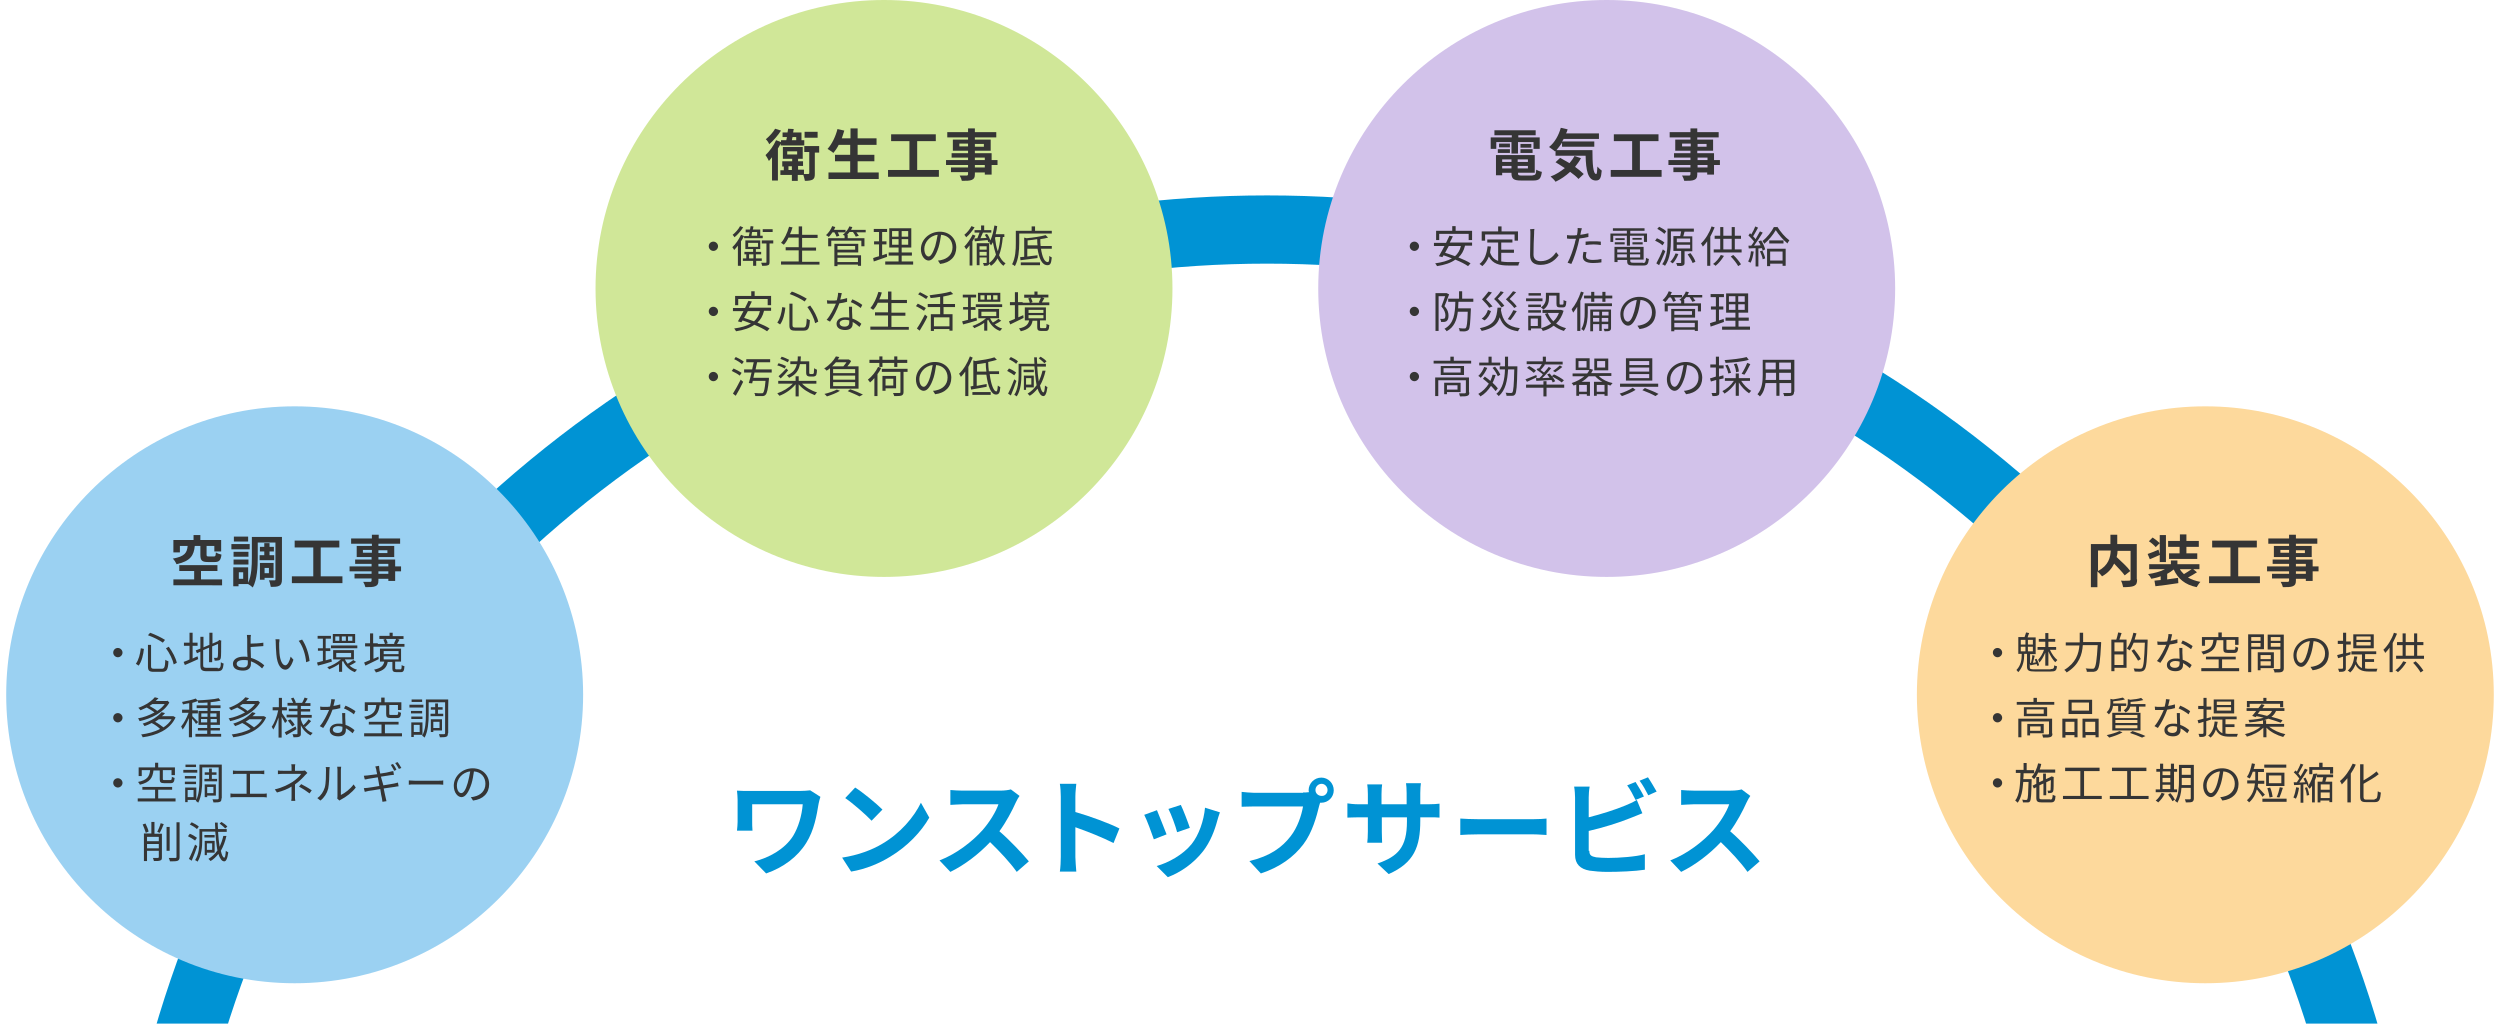 <?xml version="1.0" encoding="utf-8"?>
<!-- Generator: Adobe Illustrator 28.0.0, SVG Export Plug-In . SVG Version: 6.00 Build 0)  -->
<svg version="1.1" id="レイヤー_1" xmlns="http://www.w3.org/2000/svg" xmlns:xlink="http://www.w3.org/1999/xlink" x="0px"
	 y="0px" viewBox="0 0 806 330" style="enable-background:new 0 0 806 330;" xml:space="preserve">
<style type="text/css">
	
		.st0{clip-path:url(#SVGID_00000178205258001044467080000008194946074139729079_);fill:none;stroke:#0093D4;stroke-width:22;stroke-miterlimit:10;}
	.st1{fill:#9BD1F2;}
	.st2{fill:#353535;}
	.st3{fill:#0093D4;}
	.st4{fill:#FDD99C;}
	.st5{fill:#D0E798;}
	.st6{fill:#D2C2EA;}
</style>
<g>
	<g>
		<defs>
			<rect id="SVGID_1_" width="806" height="330"/>
		</defs>
		<clipPath id="SVGID_00000071535231164208742140000003196674339450391195_">
			<use xlink:href="#SVGID_1_"  style="overflow:visible;"/>
		</clipPath>
		
			<circle style="clip-path:url(#SVGID_00000071535231164208742140000003196674339450391195_);fill:none;stroke:#0093D4;stroke-width:22;stroke-miterlimit:10;" cx="408.5" cy="436.5" r="362.5"/>
	</g>
	<circle class="st1" cx="95" cy="224" r="93"/>
	<g>
		<path class="st2" d="M62.8,176c-0.3,3-1.3,4.9-5.9,5.9c-0.2-0.5-0.7-1.4-1.2-1.8c3.9-0.7,4.6-1.9,4.8-4.1h-2.5v2.1h-2.1v-4h6.5
			v-1.6h2.2v1.6h6.7v3.7h-2.2V176h-2.5v2.8c0,0.5,0.1,0.6,0.7,0.6H69c0.5,0,0.5-0.2,0.6-1.3c0.4,0.3,1.3,0.6,1.8,0.7
			c-0.2,1.9-0.8,2.4-2.2,2.4H67c-2,0-2.4-0.6-2.4-2.4V176H62.8z M71.6,186.8v1.9H55.9v-1.9h6.7v-2.7h-4.8v-1.9h12.3v1.9h-5.3v2.7
			H71.6z"/>
		<path class="st2" d="M80.5,177.1h-5.9v-1.7h5.9V177.1z M90.9,186.8c0,1-0.2,1.7-0.8,2c-0.6,0.4-1.5,0.4-2.8,0.4
			c-0.1-0.6-0.3-1.5-0.6-2.1c0.7,0,1.6,0,1.8,0c0.3,0,0.3-0.1,0.3-0.3v-11.9h-5.7v4.9c0,2.9-0.2,7-1.6,9.6c-0.3-0.3-1-0.8-1.5-1.1
			h-3.1v0.7h-1.7v-6.1h4.8v5c1.1-2.3,1.2-5.6,1.2-8.1v-6.7h9.7V186.8z M80.1,179.5h-4.8v-1.6h4.8V179.5z M75.3,180.4h4.8v1.6h-4.8
			V180.4z M80,174.6h-4.6V173H80V174.6z M78.4,184.5h-1.4v2.1h1.4V184.5z M85.2,179v-1.2h-1.4v-1.5h1.4v-1.2h1.7v1.2h1.4v1.5h-1.4
			v1.2h1.5v1.6h-4.7V179H85.2z M85.3,186.3v0.6h-1.5v-5.4h4.4v4.8H85.3z M85.3,183.1v1.7h1.4v-1.7H85.3z"/>
		<path class="st2" d="M110.4,185.8v2.2H94.1v-2.2h6.9v-9.3H95v-2.2h14.4v2.2h-6v9.3H110.4z"/>
		<path class="st2" d="M129.3,184.2h-1.9v3.1h-2.2v-0.7H122v0.6c0,1.1-0.3,1.5-1,1.8c-0.7,0.3-1.7,0.3-3.2,0.3
			c-0.1-0.5-0.4-1.2-0.7-1.7c0.9,0,1.9,0,2.2,0c0.3,0,0.5-0.1,0.5-0.5v-0.6h-5.5v-1.5h5.5v-0.8h-7.1v-1.6h7.1v-0.8h-5.3v-1.4h5.3
			v-0.8H115V176h4.9v-0.7h-6.7v-1.7h6.7v-1.2h2.2v1.2h6.9v1.7H122v0.7h5.1v3.6H122v0.8h5.4v2.2h1.9V184.2z M119.9,178.2v-0.9H117
			v0.9H119.9z M122,177.4v0.9h2.9v-0.9H122z M122,182.6h3.2v-0.8H122V182.6z M125.3,184.2H122v0.8h3.2V184.2z"/>
	</g>
	<g>
		<path class="st3" d="M264.5,256.9c-0.2,0.5-0.5,1.8-0.6,2.3c-0.6,3.6-1.4,8.5-4,12.6c-2.8,4.5-7.4,7.9-12.9,9.8l-3.8-3.9
			c4.6-1.1,9.8-3.9,12.5-8.2c1.7-2.8,2.8-6.5,3.1-10.2h-16.3v5.7c0,0.5,0,1.7,0.1,2.8h-5c0.1-1.1,0.2-1.9,0.2-2.8v-7.2
			c0-0.9-0.1-1.9-0.2-2.9c1.1,0.1,2.6,0.1,4.1,0.1h16.3c1.2,0,2.3-0.1,3.2-0.2L264.5,256.9z"/>
		<path class="st3" d="M284.5,272c5.8-3.4,10.2-8.6,12.4-13.2l2.7,4.8c-2.6,4.6-7.1,9.3-12.6,12.6c-3.4,2.1-7.8,4-12.6,4.8l-2.9-4.5
			C276.7,275.7,281.2,274,284.5,272z M284.5,261l-3.5,3.6c-1.8-1.9-6-5.6-8.5-7.3l3.2-3.4C278.1,255.4,282.5,259,284.5,261z"/>
		<path class="st3" d="M328.7,256.6c-0.3,0.4-0.9,1.4-1.2,2.1c-1.2,2.7-3.1,6.3-5.3,9.3c3.4,2.9,7.5,7.3,9.5,9.7l-3.9,3.4
			c-2.2-3.1-5.4-6.5-8.6-9.6c-3.6,3.8-8.1,7.3-12.8,9.6l-3.5-3.7c5.5-2.1,10.7-6.2,13.9-9.8c2.2-2.5,4.3-5.9,5.1-8.3h-11.5
			c-1.4,0-3.3,0.2-4,0.2v-4.8c0.9,0.1,3,0.2,4,0.2h12c1.5,0,2.9-0.2,3.5-0.4L328.7,256.6z"/>
		<path class="st3" d="M359,271.8c-3.5-1.8-8.6-3.8-12.3-5.1v9.6c0,1,0.2,3.4,0.3,4.7h-5.3c0.2-1.3,0.3-3.4,0.3-4.7v-19.5
			c0-1.2-0.1-2.9-0.3-4.1h5.3c-0.1,1.2-0.3,2.7-0.3,4.1v5c4.6,1.3,11.1,3.7,14.2,5.3L359,271.8z"/>
		<path class="st3" d="M376.1,269l-4.1,1.6c-0.6-1.8-2.3-6.4-3.1-7.9l4.1-1.5C373.7,263,375.4,267.1,376.1,269z M393.3,261.9
			c-0.4,1.1-0.6,1.8-0.8,2.5c-0.9,3.4-2.3,7-4.6,10c-3.2,4.1-7.4,6.9-11.4,8.4l-3.6-3.6c3.7-1,8.5-3.6,11.3-7.1
			c2.3-2.9,3.9-7.4,4.3-11.7L393.3,261.9z M383.6,266.9l-4.1,1.4c-0.4-1.7-1.9-5.8-2.8-7.5l4-1.3
			C381.4,260.9,383.1,265.3,383.6,266.9z"/>
		<path class="st3" d="M420.1,255.5c0.5,0,1.2,0,1.9-0.1c0-0.2-0.1-0.4-0.1-0.6c0-2.2,1.8-4.1,4.1-4.1c2.2,0,4,1.8,4,4.1
			c0,2.2-1.8,4-4,4c-0.1,0-0.3,0-0.4,0l-0.3,1c-0.8,3.3-2.2,8.6-5.1,12.4c-3.1,4.1-7.6,7.4-13.7,9.4l-3.7-4c6.8-1.6,10.6-4.5,13.3-8
			c2.2-2.8,3.5-6.7,4-9.6h-15.8c-1.6,0-3.2,0.1-4,0.1v-4.8c1,0.1,2.9,0.3,4,0.3H420.1z M428,254.7c0-1.1-0.9-2-1.9-2
			c-1.1,0-2,0.9-2,2c0,1.1,0.9,1.9,2,1.9C427.1,256.7,428,255.8,428,254.7z"/>
		<path class="st3" d="M460.4,259.3c1.8,0,2.8-0.1,3.7-0.2v4.5c-0.7-0.1-1.9-0.1-3.7-0.1h-2.5v1.1c0,8.4-2,13.6-10.2,17.2l-3.6-3.4
			c6.6-2.3,9.5-5.2,9.5-13.6v-1.3h-8.1v4.6c0,1.5,0.1,2.9,0.1,3.6h-4.8c0.1-0.7,0.2-2,0.2-3.6v-4.6h-2.9c-1.7,0-2.9,0.1-3.7,0.1V259
			c0.6,0.1,2,0.3,3.7,0.3h2.9V256c0-1.3-0.1-2.4-0.2-3.1h4.8c-0.1,0.6-0.2,1.7-0.2,3.1v3.3h8.1v-3.6c0-1.4-0.1-2.5-0.2-3.2h4.8
			c-0.1,0.7-0.2,1.8-0.2,3.2v3.6H460.4z"/>
		<path class="st3" d="M470.8,263.9c1.2,0.1,3.7,0.2,5.5,0.2h18.3c1.6,0,3.1-0.1,4-0.2v5.3c-0.8,0-2.5-0.2-4-0.2h-18.3
			c-1.9,0-4.2,0.1-5.5,0.2V263.9z"/>
		<path class="st3" d="M512.4,274.3c0,1.5,0.7,1.8,2.2,2.1c1,0.1,2.4,0.2,3.9,0.2c3.5,0,9-0.4,11.8-1.2v5c-3.2,0.5-8.4,0.7-12.1,0.7
			c-2.2,0-4.2-0.2-5.7-0.4c-3-0.5-4.7-2.1-4.7-5.1v-18.5c0-0.7-0.1-2.5-0.3-3.5h5c-0.2,1.1-0.3,2.6-0.3,3.5v6.4
			c4-1,8.7-2.5,11.8-3.8c1.2-0.5,2.4-1,3.7-1.8l1.8,4.3c-1.3,0.5-2.9,1.2-4,1.6c-3.4,1.4-8.9,3.1-13.3,4.1V274.3z M527.3,257.9
			c-0.7-1.4-1.7-3.4-2.7-4.7l2.7-1.1c0.8,1.3,2.1,3.4,2.7,4.7L527.3,257.9z M531.3,250.6c0.9,1.3,2.1,3.4,2.8,4.6l-2.7,1.2
			c-0.7-1.4-1.8-3.4-2.8-4.7L531.3,250.6z"/>
		<path class="st3" d="M564.3,256.6c-0.3,0.4-0.9,1.4-1.2,2.1c-1.2,2.7-3.1,6.3-5.3,9.3c3.4,2.9,7.5,7.3,9.5,9.7l-3.9,3.4
			c-2.2-3.1-5.4-6.5-8.6-9.6c-3.6,3.8-8.1,7.3-12.8,9.6l-3.5-3.7c5.5-2.1,10.7-6.2,13.9-9.8c2.2-2.5,4.3-5.9,5.1-8.3H546
			c-1.4,0-3.3,0.2-4,0.2v-4.8c0.9,0.1,3,0.2,4,0.2h12c1.5,0,2.9-0.2,3.5-0.4L564.3,256.6z"/>
	</g>
	<g>
		<path class="st2" d="M38,208.9c0.8,0,1.5,0.7,1.5,1.5c0,0.8-0.7,1.5-1.5,1.5s-1.5-0.7-1.5-1.5C36.5,209.5,37.2,208.9,38,208.9z"/>
		<path class="st2" d="M46.4,209.2c-0.2,1.9-0.7,4.1-1.7,5.4l-0.9-0.6c0.9-1.2,1.4-3.2,1.6-5L46.4,209.2z M48.7,207.8v7
			c0,0.6,0.2,0.8,0.9,0.8h2.6c0.8,0,1-0.5,1.1-2.9c0.2,0.2,0.7,0.4,1,0.5c-0.1,2.6-0.5,3.4-2,3.4h-2.7c-1.5,0-1.9-0.4-1.9-1.7v-7
			H48.7z M48.4,204c1.7,0.6,3.7,1.6,4.8,2.3l-0.7,0.9c-1.1-0.8-3.1-1.8-4.8-2.4L48.4,204z M54.4,208.5c1.2,1.6,2.3,3.7,2.6,5.2
			l-1,0.5c-0.3-1.5-1.3-3.6-2.5-5.2L54.4,208.5z"/>
		<path class="st2" d="M62.1,212.3c0.5-0.2,1-0.5,1.6-0.7l0.2,0.9c-1.5,0.7-3.1,1.4-4.3,1.9l-0.4-1c0.5-0.2,1.2-0.4,1.9-0.8v-4.4
			h-1.8v-1h1.8v-3.2h1v3.2h1.6v1h-1.6V212.3z M70.2,215.5c0.8,0,1-0.4,1-2c0.3,0.2,0.6,0.4,0.9,0.4c-0.2,1.9-0.5,2.5-2,2.5h-3.4
			c-1.6,0-2.1-0.4-2.1-1.9v-4.4l-1.1,0.5l-0.4-0.9l1.5-0.6v-3.8h1v3.4l1.9-0.8v-3.9h1v3.5l1.8-0.8l0.2-0.2l0.2-0.2l0.7,0.3l-0.1,0.2
			c0,2.6,0,4.7-0.1,5.2c-0.1,0.6-0.3,0.8-0.7,0.9s-0.9,0.1-1.3,0.1c0-0.3-0.1-0.7-0.3-0.9c0.3,0,0.8,0,0.9,0c0.2,0,0.4-0.1,0.4-0.4
			c0.1-0.3,0.1-1.9,0.1-4.1l-1.9,0.8v5.1h-1v-4.7l-1.9,0.8v4.8c0,0.7,0.2,0.9,1.1,0.9H70.2z"/>
		<path class="st2" d="M80.8,208.6c0,0.9,0.1,2.3,0.1,3.5c1.8,0.5,3.3,1.5,4.3,2.4l-0.7,1c-0.9-0.9-2.2-1.8-3.6-2.3
			c0,0.4,0,0.7,0,0.9c0,1.1-0.7,2.1-2.5,2.1c-1.9,0-3.3-0.6-3.3-2.2c0-1.2,1.1-2.3,3.5-2.3c0.4,0,0.8,0,1.2,0.1
			c-0.1-1.1-0.1-2.4-0.1-3.2c0-0.8,0-1.9,0-2.5c0-0.5-0.1-1.1-0.1-1.4h1.3c-0.1,0.3-0.1,1-0.1,1.4c0,0.4,0,0.9,0,1.4
			c1.1,0,2.9-0.1,4.1-0.3l0,1.1C83.7,208.4,82,208.5,80.8,208.6L80.8,208.6z M79.9,212.9c-0.4-0.1-0.9-0.1-1.4-0.1
			c-1.4,0-2.2,0.5-2.2,1.2c0,0.8,0.8,1.2,2.1,1.2c1,0,1.5-0.5,1.5-1.4C79.9,213.5,79.9,213.2,79.9,212.9z"/>
		<path class="st2" d="M90,207.3c0,0.9,0,2.1,0.1,3.3c0.2,2.3,0.9,3.9,1.9,3.9c0.7,0,1.4-1.4,1.7-2.8l0.9,1
			c-0.8,2.4-1.7,3.2-2.6,3.2c-1.3,0-2.6-1.3-2.9-4.9c-0.1-1.2-0.2-2.9-0.2-3.7c0-0.3,0-0.9-0.1-1.2l1.3,0
			C90.1,206.3,90.1,206.9,90,207.3z M99.8,213.1l-1.1,0.4c-0.2-2.5-1.1-5.2-2.4-6.9l1.1-0.4C98.6,207.9,99.6,210.8,99.8,213.1z"/>
		<path class="st2" d="M107,213.3c-1.6,0.5-3.2,1-4.5,1.3l-0.3-1c0.5-0.1,1.2-0.3,1.9-0.5v-3.3h-1.6V209h1.6v-3.1h-1.7v-0.9h4.3v0.9
			h-1.7v3.1h1.5v0.9h-1.5v3l1.8-0.5L107,213.3z M114.8,213.4c-0.6,0.4-1.4,0.9-2.1,1.2c0.7,0.6,1.5,1.1,2.4,1.3
			c-0.2,0.2-0.5,0.6-0.7,0.8c-1.7-0.6-3-1.9-3.8-3.6c-0.1,0.1-0.2,0.2-0.3,0.2v3.3h-1v-2.5c-1,0.7-2.2,1.3-3.2,1.7
			c-0.1-0.2-0.4-0.6-0.6-0.7c1.5-0.5,3.2-1.4,4.4-2.5h-2.5v-3h6.7v3h-2.9c0.2,0.5,0.5,0.9,0.9,1.4c0.6-0.3,1.4-0.9,1.8-1.2
			L114.8,213.4z M115.2,208.1v0.9h-8.5v-0.9H115.2z M114.5,207.3h-7.2v-2.9h7.2V207.3z M109.4,205.2h-1.3v1.4h1.3V205.2z
			 M108.4,211.9h4.8v-1.4h-4.8V211.9z M111.5,205.2h-1.3v1.4h1.3V205.2z M113.6,205.2h-1.4v1.4h1.4V205.2z"/>
		<path class="st2" d="M122.1,212.5l-4.3,2.1l-0.4-1c0.5-0.2,1.2-0.5,1.9-0.8v-4.4h-1.6v-1h1.6v-3.2h1v3.2h1.5v0.2h2.3
			c-0.1-0.4-0.3-1-0.5-1.4l0.7-0.2h-2V205h3.3V204h1v1.1h3.5v0.9h-2.1l0.8,0.2c-0.3,0.5-0.5,1-0.8,1.4h2.4v0.9h-8.6v0h-1.4v3.9
			c0.5-0.2,1.1-0.5,1.6-0.7L122.1,212.5z M129.1,215.8c0.3,0,0.4-0.2,0.4-1.4c0.2,0.2,0.6,0.3,0.9,0.4c-0.1,1.6-0.4,1.9-1.2,1.9
			h-1.4c-1,0-1.3-0.3-1.3-1.2v-2.1h-1.5c-0.3,1.7-1.2,2.8-3.8,3.4c-0.1-0.3-0.4-0.7-0.6-0.9c2.3-0.5,3-1.3,3.3-2.6h-1.4v-4.2h6.8
			v4.2h-1.9v2.1c0,0.3,0.1,0.4,0.4,0.4H129.1z M123.7,210.9h4.8v-1h-4.8V210.9z M123.7,212.6h4.8v-1h-4.8V212.6z M124.4,205.9
			c0.3,0.5,0.5,1.1,0.6,1.5l-0.6,0.2h3l-0.4-0.1c0.2-0.4,0.5-1.1,0.7-1.5H124.4z"/>
		<path class="st2" d="M38,229.9c0.8,0,1.5,0.7,1.5,1.5c0,0.8-0.7,1.5-1.5,1.5s-1.5-0.7-1.5-1.5C36.5,230.5,37.2,229.9,38,229.9z"/>
		<path class="st2" d="M54.6,226.5c-1.8,3.2-5.9,5.2-9.6,6c-0.1-0.3-0.3-0.7-0.5-0.9c1.8-0.3,3.6-1,5.3-1.9
			c-0.6-0.5-1.6-1.1-2.5-1.6c-0.6,0.3-1.3,0.6-2,0.9c-0.2-0.3-0.5-0.6-0.7-0.8c2.5-0.9,4.3-2.2,5.3-3.4l1.2,0.3
			c-0.3,0.3-0.6,0.6-0.9,0.9h3.6l0.2-0.1L54.6,226.5z M56.6,231.3c-1.8,4-6.1,5.8-10.6,6.4c-0.1-0.3-0.3-0.7-0.5-0.9
			c2.2-0.3,4.3-0.8,6.1-1.8c-0.6-0.6-1.7-1.4-2.7-1.9c-0.7,0.4-1.5,0.7-2.3,1c-0.1-0.2-0.4-0.6-0.6-0.8c2.9-0.9,5-2.4,6.1-3.7
			l1.1,0.3c-0.3,0.4-0.6,0.7-1,1h3.5l0.2,0L56.6,231.3z M49.1,227c-0.3,0.2-0.6,0.4-0.9,0.6c0.9,0.5,1.9,1.1,2.5,1.6
			c1-0.6,1.8-1.4,2.4-2.2H49.1z M51.2,231.9c-0.4,0.3-0.8,0.5-1.2,0.8c1,0.5,2,1.3,2.7,1.8c1.1-0.7,2-1.6,2.6-2.6H51.2z"/>
		<path class="st2" d="M63.2,233.4c-0.2-0.4-0.8-1.2-1.3-1.7v6h-1v-6.2c-0.6,1.4-1.3,2.8-2,3.7c-0.1-0.3-0.4-0.7-0.5-1
			c0.9-1,1.8-2.8,2.4-4.4h-2.1v-1h2.3v-2.1c-0.7,0.1-1.4,0.3-2,0.4c-0.1-0.2-0.2-0.6-0.3-0.8c1.6-0.3,3.4-0.7,4.4-1.1l0.7,0.8
			c-0.5,0.2-1.1,0.4-1.8,0.6v2.4h1.8v1h-1.8v0.9c0.4,0.4,1.6,1.6,1.9,1.9L63.2,233.4z M71.3,236.6v0.9H63v-0.9h3.8v-1.1h-3v-0.8h3
			v-1H64v-4.5h2.9v-0.9h-3.5v-0.9h3.5v-0.9c-1,0.1-2,0.1-3,0.1c0-0.2-0.1-0.6-0.2-0.8c2.3-0.1,5.2-0.3,6.8-0.7l0.6,0.8
			c-0.9,0.2-2,0.4-3.2,0.5v1h3.2v0.9h-3.2v0.9h3v4.5h-3v1h3v0.8h-3v1.1H71.3z M64.9,231.1h2V230h-2V231.1z M66.8,232.9v-1.1h-2v1.1
			H66.8z M67.8,230v1.1h2V230H67.8z M69.9,231.8h-2v1.1h2V231.8z"/>
		<path class="st2" d="M83.8,226.5c-1.8,3.2-5.9,5.2-9.6,6c-0.1-0.3-0.3-0.7-0.5-0.9c1.8-0.3,3.6-1,5.3-1.9
			c-0.6-0.5-1.6-1.1-2.5-1.6c-0.6,0.3-1.3,0.6-2,0.9c-0.2-0.3-0.5-0.6-0.7-0.8c2.5-0.9,4.3-2.2,5.3-3.4l1.2,0.3
			c-0.3,0.3-0.6,0.6-0.9,0.9h3.6l0.2-0.1L83.8,226.5z M85.8,231.3c-1.8,4-6.1,5.8-10.6,6.4c-0.1-0.3-0.3-0.7-0.5-0.9
			c2.2-0.3,4.3-0.8,6.1-1.8c-0.6-0.6-1.7-1.4-2.7-1.9c-0.7,0.4-1.5,0.7-2.3,1c-0.1-0.2-0.4-0.6-0.6-0.8c2.9-0.9,5-2.4,6.1-3.7
			l1.1,0.3c-0.3,0.4-0.6,0.7-1,1h3.5l0.2,0L85.8,231.3z M78.2,227c-0.3,0.2-0.6,0.4-0.9,0.6c0.9,0.5,1.9,1.1,2.5,1.6
			c1-0.6,1.8-1.4,2.4-2.2H78.2z M80.4,231.9c-0.4,0.3-0.8,0.5-1.2,0.8c1,0.5,2,1.3,2.7,1.8c1.1-0.7,2-1.6,2.6-2.6H80.4z"/>
		<path class="st2" d="M91.9,233.1c-0.2-0.4-0.7-1.3-1.1-2v6.7h-1v-6.5c-0.5,1.5-1.1,3-1.7,3.9c-0.1-0.3-0.4-0.7-0.5-0.9
			c0.9-1.2,1.7-3.3,2.1-5.3h-1.8v-1h2v-3h1v3h1.6v1h-1.6v0.9c0.4,0.5,1.4,2.1,1.7,2.5L91.9,233.1z M95.6,235.1
			c-1.1,0.7-2.3,1.3-3.3,1.9l-0.5-0.9c0.9-0.4,2.2-1.2,3.5-1.9L95.6,235.1z M98,234c0.7,1.1,1.6,1.9,2.8,2.3
			c-0.2,0.2-0.5,0.6-0.7,0.8c-1.3-0.7-2.4-1.8-3.1-3.3v2.7c0,0.6-0.1,0.8-0.5,1c-0.4,0.2-1,0.2-1.9,0.2c0-0.3-0.2-0.7-0.3-1
			c0.6,0,1.2,0,1.4,0c0.2,0,0.2-0.1,0.2-0.2v-5.2h-3.5v-0.9h3.5v-1.1h-2.8v-0.8h2.8v-1h-3.2v-0.9h1.8c-0.2-0.4-0.4-1-0.7-1.4
			l0.8-0.3c0.3,0.5,0.7,1.2,0.8,1.6l-0.3,0.1h2.4l-0.1,0c0.3-0.5,0.6-1.2,0.8-1.7l1,0.3c-0.3,0.5-0.6,1.1-0.9,1.5h1.8v0.9H97v1h3
			v0.8h-3v1.1h3.5v0.9H97v0.6c0.2,0.7,0.5,1.3,0.8,1.8c0.6-0.5,1.3-1.3,1.7-1.9l0.8,0.6c-0.6,0.7-1.3,1.4-1.9,1.9L98,234z
			 M93.6,231.9c0.5,0.5,1.2,1.3,1.4,1.8l-0.8,0.5c-0.3-0.5-0.9-1.3-1.4-1.9L93.6,231.9z"/>
		<path class="st2" d="M109.7,228.3c-0.7,0.2-1.6,0.4-2.5,0.5c-0.7,2-1.9,4.4-3,5.9l-1.1-0.6c1.2-1.3,2.3-3.6,3-5.2
			c-0.4,0-0.8,0-1.2,0c-0.5,0-1.1,0-1.6,0l-0.1-1.1c0.5,0.1,1.1,0.1,1.7,0.1c0.5,0,1,0,1.5-0.1c0.2-0.8,0.4-1.7,0.4-2.4l1.2,0.1
			c-0.1,0.5-0.3,1.3-0.5,2.1c0.7-0.1,1.5-0.3,2.2-0.5L109.7,228.3z M111.3,229.9c0,0.6,0,1,0,1.5c0,0.5,0.1,1.4,0.1,2.3
			c1.2,0.4,2.2,1.1,2.9,1.7l-0.6,1c-0.6-0.5-1.3-1.1-2.2-1.6c0,0.2,0,0.4,0,0.6c0,1.1-0.7,2-2.4,2c-1.5,0-2.8-0.6-2.8-2
			c0-1.3,1.2-2.1,2.8-2.1c0.5,0,0.9,0,1.3,0.1c0-1.1-0.1-2.5-0.1-3.5H111.3z M110.4,234.3c-0.4-0.1-0.9-0.2-1.4-0.2
			c-1,0-1.7,0.5-1.7,1.1c0,0.6,0.5,1.1,1.6,1.1c1.1,0,1.5-0.6,1.5-1.3C110.4,234.8,110.4,234.6,110.4,234.3z M114.1,230.3
			c-0.7-0.6-2.2-1.5-3.2-1.9l0.5-0.9c1,0.4,2.6,1.3,3.2,1.8L114.1,230.3z"/>
		<path class="st2" d="M129.6,236.4v1h-12.2v-1h5.6v-2.8h-4.1v-0.9h9.6v0.9h-4.4v2.8H129.6z M122.4,227.3c-0.3,2.5-1.1,3.9-4.4,4.7
			c-0.1-0.3-0.4-0.7-0.6-0.9c3-0.6,3.7-1.8,3.9-3.8h-2.7v1.9h-1v-2.8h5.3v-1.5h1.1v1.5h5.4v2.5h-1.1v-1.6h-2.8v2.8
			c0,0.4,0.1,0.4,0.6,0.4h1.8c0.4,0,0.5-0.2,0.5-1.1c0.2,0.2,0.6,0.3,0.9,0.4c-0.1,1.3-0.4,1.7-1.3,1.7h-2c-1.2,0-1.5-0.3-1.5-1.3
			v-2.8H122.4z"/>
		<path class="st2" d="M136.5,228.1H132v-0.9h4.5V228.1z M133.4,236.9v0.7h-0.8v-4.7h3.6v4H133.4z M136.1,230h-3.6v-0.8h3.6V230z
			 M132.6,231h3.6v0.8h-3.6V231z M136.1,226.3h-3.4v-0.8h3.4V226.3z M133.4,233.7v2.3h1.9v-2.3H133.4z M144.4,236.4
			c0,0.6-0.1,1-0.5,1.1c-0.4,0.2-1.1,0.2-2.1,0.2c0-0.3-0.2-0.7-0.3-1c0.7,0,1.5,0,1.7,0c0.2,0,0.3-0.1,0.3-0.3v-10h-5.3v4.1
			c0,2.2-0.2,5.3-1.3,7.3c-0.2-0.2-0.6-0.5-0.8-0.6c1.1-1.9,1.2-4.7,1.2-6.7v-5h7.2V236.4z M140.3,230.1v-1.3h-1.4v-0.8h1.4v-1.2
			h0.9v1.2h1.5v0.8h-1.5v1.3h1.7v0.8h-4.1v-0.8H140.3z M139.7,235.5v0.5h-0.8v-4.1h3.6v3.6H139.7z M139.7,232.7v2h2v-2H139.7z"/>
		<path class="st2" d="M38,250.9c0.8,0,1.5,0.7,1.5,1.5c0,0.8-0.7,1.5-1.5,1.5s-1.5-0.7-1.5-1.5C36.5,251.5,37.2,250.9,38,250.9z"/>
		<path class="st2" d="M56.6,257.4v1H44.4v-1H50v-2.8h-4.1v-0.9h9.6v0.9H51v2.8H56.6z M49.5,248.3c-0.3,2.5-1.1,3.9-4.4,4.7
			c-0.1-0.3-0.4-0.7-0.6-0.9c3-0.6,3.7-1.8,3.9-3.8h-2.7v1.9h-1v-2.8H50v-1.5H51v1.5h5.4v2.5h-1.1v-1.6h-2.8v2.8
			c0,0.4,0.1,0.4,0.6,0.4h1.8c0.4,0,0.5-0.2,0.5-1.1c0.2,0.2,0.6,0.3,0.9,0.4c-0.1,1.3-0.4,1.7-1.3,1.7h-2c-1.2,0-1.5-0.3-1.5-1.3
			v-2.8H49.5z"/>
		<path class="st2" d="M63.6,249.1h-4.5v-0.9h4.5V249.1z M60.5,257.9v0.7h-0.8v-4.7h3.6v4H60.5z M63.2,251h-3.6v-0.8h3.6V251z
			 M59.6,252h3.6v0.8h-3.6V252z M63.2,247.3h-3.4v-0.8h3.4V247.3z M60.5,254.7v2.3h1.9v-2.3H60.5z M71.4,257.4c0,0.6-0.1,1-0.5,1.1
			c-0.4,0.2-1.1,0.2-2.1,0.2c0-0.3-0.2-0.7-0.3-1c0.7,0,1.5,0,1.7,0c0.2,0,0.3-0.1,0.3-0.3v-10h-5.3v4.1c0,2.2-0.2,5.3-1.3,7.3
			c-0.2-0.2-0.6-0.5-0.8-0.6c1.1-1.9,1.2-4.7,1.2-6.7v-5h7.2V257.4z M67.4,251.1v-1.3h-1.4v-0.8h1.4v-1.2h0.9v1.2h1.5v0.8h-1.5v1.3
			h1.7v0.8h-4.1v-0.8H67.4z M66.8,256.5v0.5H66v-4.1h3.6v3.6H66.8z M66.8,253.7v2h2v-2H66.8z"/>
		<path class="st2" d="M84.8,255.9c0.4,0,0.8,0,1.2-0.1v1.3c-0.4-0.1-0.9-0.1-1.2-0.1h-9.3c-0.4,0-0.8,0-1.2,0.1v-1.3
			c0.4,0.1,0.9,0.1,1.2,0.1h4v-6.4h-3.2c-0.3,0-0.8,0-1.2,0.1v-1.2c0.4,0.1,0.9,0.1,1.2,0.1h7.7c0.4,0,0.9,0,1.2-0.1v1.2
			c-0.4,0-0.8-0.1-1.2-0.1h-3.4v6.4H84.8z"/>
		<path class="st2" d="M99.1,249.2c-0.3,0.3-0.6,0.6-0.8,0.8c-0.7,0.8-1.9,2-3.2,2.9c0,1.1,0,2.8,0,3.8c0,0.5,0,1.1,0.1,1.5h-1.3
			c0.1-0.4,0.1-1.1,0.1-1.5c0-0.8,0-2.1,0-3.1c-1.3,0.8-2.8,1.4-4.7,1.9l-0.7-1c2.6-0.6,4.4-1.6,5.7-2.4c1.2-0.8,2.4-1.9,2.8-2.6
			h-5.8c-0.5,0-1.3,0-1.7,0.1v-1.2c0.4,0.1,1.2,0.1,1.7,0.1H94v-0.9c0-0.4,0-0.9-0.1-1.2h1.3c-0.1,0.3-0.1,0.8-0.1,1.2v0.9h2.3
			c0.3,0,0.6,0,0.9-0.1L99.1,249.2z M97.1,252.8c1.3,0.7,2.1,1.1,3.4,2l-0.7,1c-1.2-0.9-2.1-1.5-3.4-2.2L97.1,252.8z"/>
		<path class="st2" d="M102.3,257.3c1.2-0.8,2-2.1,2.4-3.4c0.4-1.3,0.4-4.1,0.4-5.6c0-0.4,0-0.7-0.1-1h1.3c0,0.2-0.1,0.6-0.1,1
			c0,1.6-0.1,4.6-0.4,6c-0.4,1.5-1.3,2.9-2.5,3.8L102.3,257.3z M108.7,257.4c0.1-0.2,0.1-0.5,0.1-0.8v-8.4c0-0.5-0.1-0.9-0.1-1h1.3
			c0,0.1-0.1,0.5-0.1,1v8.1c1.3-0.6,3-1.9,4.1-3.4l0.7,1c-1.2,1.6-3.2,3.1-4.8,3.9c-0.2,0.1-0.3,0.2-0.5,0.3L108.7,257.4z"/>
		<path class="st2" d="M123.6,253.2c1.4-0.2,2.8-0.5,3.5-0.6c0.5-0.1,0.9-0.2,1.2-0.3l0.2,1.2c-0.3,0-0.7,0.1-1.3,0.2
			c-0.8,0.1-2.1,0.3-3.5,0.5c0.3,1.4,0.5,2.5,0.6,2.8c0.1,0.4,0.2,0.9,0.3,1.3l-1.3,0.2c-0.1-0.5-0.1-0.9-0.2-1.3
			c-0.1-0.3-0.3-1.4-0.5-2.8c-1.6,0.3-3.1,0.5-3.8,0.6c-0.5,0.1-0.9,0.2-1.2,0.3l-0.3-1.2c0.3,0,0.9-0.1,1.2-0.1
			c0.7-0.1,2.2-0.3,3.8-0.6l-0.5-2.8c-1.3,0.2-2.5,0.4-3.1,0.5c-0.4,0.1-0.8,0.2-1.1,0.2l-0.3-1.2c0.4,0,0.7-0.1,1.2-0.1
			c0.5-0.1,1.8-0.2,3.1-0.4c-0.2-0.8-0.3-1.3-0.3-1.5c-0.1-0.4-0.2-0.7-0.3-1l1.2-0.2c0,0.3,0.1,0.7,0.1,1c0,0.2,0.1,0.7,0.3,1.5
			c1.4-0.2,2.6-0.4,3.2-0.6c0.4-0.1,0.8-0.2,1-0.2l0.2,1.2c-0.2,0-0.6,0.1-1,0.1l-3.2,0.5L123.6,253.2z M127.1,248.5
			c-0.3-0.6-0.8-1.4-1.1-1.9l0.7-0.3c0.4,0.5,0.9,1.3,1.1,1.9L127.1,248.5z M128.2,245.7c0.4,0.5,0.9,1.4,1.2,1.9l-0.8,0.3
			c-0.3-0.6-0.8-1.4-1.2-1.9L128.2,245.7z"/>
		<path class="st2" d="M131.8,251.6c0.4,0,1.2,0.1,1.9,0.1h7.7c0.7,0,1.2,0,1.5-0.1v1.4c-0.3,0-0.9-0.1-1.5-0.1h-7.7
			c-0.8,0-1.5,0-1.9,0.1V251.6z"/>
		<path class="st2" d="M151.8,257c0.4,0,0.9-0.1,1.2-0.2c1.8-0.4,3.5-1.7,3.5-4.1c0-2.1-1.3-3.8-3.7-4c-0.2,1.3-0.4,2.7-0.8,4
			c-0.9,2.8-2,4.3-3.2,4.3c-1.2,0-2.5-1.4-2.5-3.7c0-3,2.7-5.6,6.1-5.6c3.2,0,5.3,2.3,5.3,5.1c0,2.9-1.9,4.9-5.2,5.3L151.8,257z
			 M150.8,252.4c0.3-1.1,0.6-2.5,0.8-3.7c-2.7,0.3-4.3,2.6-4.3,4.5c0,1.8,0.8,2.5,1.4,2.5C149.4,255.7,150.1,254.8,150.8,252.4z"/>
		<path class="st2" d="M47,268.5c-0.2-0.7-0.6-1.8-1-2.7l0.9-0.3c0.4,0.8,0.9,1.9,1,2.6L47,268.5z M52.2,276.4c0,0.6-0.1,0.9-0.5,1
			c-0.4,0.2-1,0.2-2.1,0.2c0-0.3-0.2-0.7-0.3-1c0.7,0,1.4,0,1.6,0c0.2,0,0.3-0.1,0.3-0.3v-2h-3.8v3.3h-1v-8.9h2.4V265h1v3.8h2.4
			V276.4z M47.4,269.8v1.4h3.8v-1.4H47.4z M51.2,273.5v-1.4h-3.8v1.4H51.2z M50.7,268.2c0.4-0.8,0.9-2,1.1-2.8l1,0.3
			c-0.4,1-0.9,2.1-1.3,2.8L50.7,268.2z M54.7,274.3h-1v-7.7h1V274.3z M57.9,265.2v11.1c0,0.7-0.2,1-0.6,1.2
			c-0.5,0.2-1.2,0.2-2.5,0.2c-0.1-0.3-0.2-0.8-0.4-1.1c1,0,1.9,0,2.1,0c0.3,0,0.4-0.1,0.4-0.3v-11.2H57.9z"/>
		<path class="st2" d="M62.9,271c-0.5-0.4-1.5-1-2.3-1.4l0.6-0.8c0.8,0.3,1.8,0.9,2.3,1.3L62.9,271z M63.6,272.8
			c-0.5,1.5-1.2,3.3-1.8,4.7l-0.9-0.6c0.6-1.1,1.4-3,2-4.6L63.6,272.8z M63.5,267.3c-0.5-0.5-1.5-1.1-2.3-1.5l0.6-0.7
			c0.8,0.4,1.8,0.9,2.3,1.4L63.5,267.3z M73,269.5c-0.4,1.8-1,3.4-1.8,4.8c0.3,1.4,0.7,2.2,1.1,2.2c0.3,0,0.4-0.8,0.5-2.2
			c0.2,0.2,0.6,0.4,0.8,0.5c-0.3,2.3-0.8,2.9-1.3,2.9c-0.8,0-1.4-0.9-1.9-2.4c-0.7,0.9-1.5,1.7-2.5,2.3c-0.2-0.2-0.5-0.5-0.7-0.7
			c1.2-0.7,2.1-1.6,2.9-2.7c-0.3-1.6-0.5-3.7-0.7-6.1h-4.2v2.8c0,2-0.2,4.9-1.5,6.9c-0.2-0.2-0.6-0.4-0.8-0.5
			c1.2-1.8,1.4-4.4,1.4-6.3v-3.7h5.1c0-0.7-0.1-1.4-0.1-2.1h0.9c0,0.7,0,1.4,0.1,2.1h2.8v0.9h-2.8c0.1,1.8,0.3,3.4,0.5,4.8
			c0.5-1.1,0.9-2.2,1.2-3.5L73,269.5z M69.2,270h-3.3v-0.8h3.3V270z M66.7,274.9v0.8H66v-4.6h3.2v3.8H66.7z M66.7,271.9v2.1h1.7
			v-2.1H66.7z M72.6,267.1c-0.4-0.5-1.2-1.1-1.8-1.6l0.6-0.5c0.7,0.4,1.5,1,1.9,1.5L72.6,267.1z"/>
	</g>
	<circle class="st4" cx="711" cy="224" r="93"/>
	<g>
		<path class="st2" d="M689,186.8c0,1.2-0.2,1.7-1,2.1c-0.7,0.3-1.9,0.4-3.5,0.4c-0.1-0.6-0.4-1.6-0.7-2.1c1.1,0.1,2.3,0,2.6,0
			c0.3,0,0.5-0.1,0.5-0.4v-9.2h-4.2c0,0.7-0.1,1.3-0.3,2c1.5,1.4,3.5,3.2,4.4,4.5l-1.8,1.4c-0.7-1-2.1-2.4-3.4-3.8
			c-0.7,1.5-1.9,3-3.9,4.1c-0.3-0.4-1-1.2-1.5-1.6v5.1h-2.1v-13.9h6.3v-3h2.2v3h6.3V186.8z M676.4,184.1c3.4-1.8,4-4.4,4.1-6.6h-4.1
			V184.1z"/>
		<path class="st2" d="M708.3,184.5c-0.9,0.6-2,1.2-2.9,1.7c1.1,0.6,2.4,1.1,4,1.4c-0.4,0.4-0.9,1.2-1.2,1.7c-3.8-0.8-6-2.7-7.4-5.7
			c-0.6,0.5-1.3,1-2.1,1.4v1.8l3.5-0.5l0.1,1.7c-2.6,0.4-5.4,0.8-7.4,1l-0.3-1.8c0.6-0.1,1.3-0.1,2-0.2v-1.2c-1,0.4-2,0.6-3,0.8
			c-0.3-0.5-0.7-1.2-1.1-1.5c2-0.3,4-0.8,5.5-1.6h-5.1v-1.6h7v-1.2h2.1v1.2h7.1v1.6h-2L708.3,184.5z M696.3,178.9
			c-1.1,0.5-2.2,1-3.2,1.4l-0.7-1.7c0.9-0.3,2.2-0.8,3.5-1.4l0.4,1.5v-6.2h2v8.7h-2V178.9z M695,176.4c-0.4-0.5-1.4-1.4-2.2-1.9
			l1.2-1.2c0.8,0.5,1.8,1.3,2.3,1.8L695,176.4z M702.8,176.3H699v-1.9h3.8v-2.1h2.1v2.1h4v1.9h-4v2.1h3.5v1.8h-9.1v-1.8h3.4V176.3z
			 M702.8,183.5c0.3,0.6,0.8,1.1,1.3,1.6c0.8-0.5,1.8-1.1,2.5-1.6H702.8z"/>
		<path class="st2" d="M728.6,185.8v2.2h-16.4v-2.2h6.9v-9.3h-5.9v-2.2h14.4v2.2h-6v9.3H728.6z"/>
		<path class="st2" d="M747.5,184.2h-1.9v3.1h-2.2v-0.7h-3.2v0.6c0,1.1-0.3,1.5-1,1.8c-0.7,0.3-1.7,0.3-3.2,0.3
			c-0.1-0.5-0.4-1.2-0.7-1.7c0.9,0,1.9,0,2.2,0c0.3,0,0.5-0.1,0.5-0.5v-0.6h-5.5v-1.5h5.5v-0.8h-7.1v-1.6h7.1v-0.8h-5.3v-1.4h5.3
			v-0.8h-4.9V176h4.9v-0.7h-6.7v-1.7h6.7v-1.2h2.2v1.2h6.9v1.7h-6.9v0.7h5.1v3.6h-5.1v0.8h5.4v2.2h1.9V184.2z M738,178.2v-0.9h-2.8
			v0.9H738z M740.2,177.4v0.9h2.9v-0.9H740.2z M740.2,182.6h3.2v-0.8h-3.2V182.6z M743.4,184.2h-3.2v0.8h3.2V184.2z"/>
	</g>
	<g>
		<path class="st2" d="M644,208.9c0.8,0,1.5,0.7,1.5,1.5c0,0.8-0.7,1.5-1.5,1.5s-1.5-0.7-1.5-1.5C642.5,209.5,643.2,208.9,644,208.9
			z"/>
		<path class="st2" d="M661.1,215.7c1,0,1.1-0.2,1.2-1.2c0.2,0.1,0.6,0.3,0.9,0.3c-0.2,1.4-0.5,1.7-2.1,1.7h-5c-2,0-2.6-0.3-2.6-1.6
			v-4.1h-0.9v0.4c0,1.5-0.3,3.8-1.9,5.5c-0.2-0.2-0.4-0.5-0.6-0.7c1.5-1.5,1.7-3.5,1.7-4.8v-0.4h-1.1v-5.4h2
			c0.2-0.5,0.4-1.1,0.5-1.5l1,0.2c-0.2,0.5-0.4,1-0.5,1.4h2.6v5.4h-1.8v2.8l0.3,0c0.2-0.7,0.4-1.8,0.4-2.5l0.8,0.2
			c-0.2,0.7-0.4,1.6-0.6,2.3c0.3,0,0.6-0.1,1-0.2c-0.1-0.3-0.3-0.6-0.4-0.9l0.6-0.2c0.4,0.7,0.7,1.5,0.8,2.1l-0.6,0.2
			c0-0.2-0.1-0.4-0.2-0.6c-0.7,0.1-1.4,0.3-2,0.4l-0.2-0.5v1.1c0,0.6,0.2,0.7,1.6,0.7H661.1z M651.5,207.8h1.5v-1.5h-1.5V207.8z
			 M651.5,210h1.5v-1.5h-1.5V210z M655.4,206.3h-1.6v1.5h1.6V206.3z M655.4,208.5h-1.6v1.5h1.6V208.5z M659.4,210.4
			c-0.5,1.2-1.2,2.5-1.9,3.2c-0.1-0.3-0.3-0.7-0.4-0.9c0.7-0.7,1.5-2,1.9-3.2h-2.1v-0.9h2.5v-1.7h-2.1V206h2.1v-1.9h1v1.9h2.2v0.9
			h-2.2v1.7h2.5v0.9h-2c0.6,1.3,1.5,2.6,2.4,3.3c-0.2,0.2-0.5,0.5-0.7,0.7c-0.8-0.8-1.6-2.1-2.2-3.5v4.6h-1V210.4z"/>
		<path class="st2" d="M677.4,207c0,0,0,0.4,0,0.5c-0.3,5.7-0.6,7.8-1.2,8.5c-0.3,0.4-0.7,0.5-1.2,0.6c-0.5,0-1.4,0-2.2,0
			c0-0.3-0.1-0.8-0.4-1.1c1,0.1,1.8,0.1,2.2,0.1c0.3,0,0.5,0,0.6-0.2c0.5-0.5,0.8-2.5,1.1-7.4h-4.8c-0.2,2.9-1.1,6.3-5.2,8.8
			c-0.2-0.3-0.5-0.7-0.8-0.8c3.8-2.3,4.7-5.3,4.9-7.9H666v-1h4.5c0-0.2,0-0.4,0-0.6V204h1.1v2.4c0,0.2,0,0.4,0,0.6H677.4z"/>
		<path class="st2" d="M684,204.1c-0.2,0.7-0.5,1.5-0.7,2.1h2.3v9.1h-3.9v1.1h-1v-10.2h1.6c0.2-0.7,0.5-1.6,0.6-2.3L684,204.1z
			 M684.6,207.1h-2.9v2.9h2.9V207.1z M684.6,214.3V211h-2.9v3.4H684.6z M692.4,206.7c-0.2,6.4-0.4,8.5-1,9.2
			c-0.3,0.4-0.6,0.5-1.1,0.6c-0.5,0.1-1.3,0-2.1,0c0-0.3-0.2-0.7-0.3-1c0.9,0.1,1.8,0.1,2.1,0.1c0.3,0,0.4,0,0.6-0.2
			c0.5-0.5,0.7-2.6,0.9-8.2h-3.6c-0.4,0.9-0.8,1.8-1.3,2.5c-0.2-0.2-0.6-0.4-0.9-0.6c0.9-1.2,1.7-3.2,2.1-5.1l1,0.2
			c-0.2,0.7-0.4,1.4-0.6,2h4.2V206.7z M689.3,213c-0.4-0.8-1.4-2.2-2.1-3.2l0.8-0.5c0.8,1,1.8,2.3,2.2,3.2L689.3,213z"/>
		<path class="st2" d="M702,207.3c-0.7,0.2-1.6,0.4-2.5,0.5c-0.7,2-1.9,4.4-3,5.9l-1.1-0.6c1.2-1.3,2.3-3.6,3-5.2
			c-0.4,0-0.8,0-1.2,0c-0.5,0-1.1,0-1.6,0l-0.1-1.1c0.5,0.1,1.1,0.1,1.7,0.1c0.5,0,1,0,1.5-0.1c0.2-0.8,0.4-1.7,0.4-2.4l1.2,0.1
			c-0.1,0.5-0.3,1.3-0.5,2.1c0.7-0.1,1.5-0.3,2.2-0.5L702,207.3z M703.6,208.9c0,0.6,0,1,0,1.5c0,0.5,0.1,1.4,0.1,2.3
			c1.2,0.4,2.2,1.1,2.9,1.7l-0.6,1c-0.6-0.5-1.3-1.1-2.2-1.6c0,0.2,0,0.4,0,0.6c0,1.1-0.7,2-2.4,2c-1.5,0-2.8-0.6-2.8-2
			c0-1.3,1.2-2.1,2.8-2.1c0.5,0,0.9,0,1.3,0.1c0-1.1-0.1-2.5-0.1-3.5H703.6z M702.7,213.3c-0.4-0.1-0.9-0.2-1.4-0.2
			c-1,0-1.7,0.5-1.7,1.1c0,0.6,0.5,1.1,1.6,1.1c1.1,0,1.5-0.6,1.5-1.3C702.7,213.8,702.7,213.6,702.7,213.3z M706.4,209.3
			c-0.7-0.6-2.2-1.5-3.2-1.9l0.5-0.9c1,0.4,2.6,1.3,3.2,1.8L706.4,209.3z"/>
		<path class="st2" d="M721.9,215.4v1h-12.2v-1h5.6v-2.8h-4.1v-0.9h9.6v0.9h-4.4v2.8H721.9z M714.7,206.3c-0.3,2.5-1.1,3.9-4.4,4.7
			c-0.1-0.3-0.4-0.7-0.6-0.9c3-0.6,3.7-1.8,3.9-3.8h-2.7v1.9h-1v-2.8h5.3v-1.5h1.1v1.5h5.4v2.5h-1.1v-1.6h-2.8v2.8
			c0,0.4,0.1,0.4,0.6,0.4h1.8c0.4,0,0.5-0.2,0.5-1.1c0.2,0.2,0.6,0.3,0.9,0.4c-0.1,1.3-0.4,1.7-1.3,1.7h-2c-1.2,0-1.5-0.3-1.5-1.3
			v-2.8H714.7z"/>
		<path class="st2" d="M725.8,209.3v7.4h-1v-12.2h5.1v4.8H725.8z M725.8,205.4v1.2h3v-1.2H725.8z M728.8,208.5v-1.2h-3v1.2H728.8z
			 M728.8,215.4v0.7h-0.9v-5.8h5.2v5.1H728.8z M728.8,211.2v1.3h3.3v-1.3H728.8z M732.1,214.6v-1.4h-3.3v1.4H732.1z M736.3,215.4
			c0,0.7-0.2,1-0.6,1.2c-0.4,0.2-1.2,0.2-2.4,0.2c0-0.3-0.2-0.8-0.4-1.1c0.9,0,1.7,0,2,0c0.2,0,0.3-0.1,0.3-0.3v-6h-4.1v-4.8h5.2
			V215.4z M732.1,205.4v1.2h3.1v-1.2H732.1z M735.2,208.5v-1.2h-3.1v1.2H735.2z"/>
		<path class="st2" d="M744.9,215c0.4,0,0.9-0.1,1.2-0.2c1.8-0.4,3.5-1.7,3.5-4.1c0-2.1-1.3-3.8-3.7-4c-0.2,1.3-0.4,2.7-0.8,4
			c-0.9,2.8-2,4.3-3.2,4.3c-1.2,0-2.5-1.4-2.5-3.7c0-3,2.7-5.6,6.1-5.6c3.2,0,5.3,2.3,5.3,5.1c0,2.9-1.9,4.9-5.2,5.3L744.9,215z
			 M743.9,210.4c0.3-1.1,0.6-2.5,0.8-3.7c-2.7,0.3-4.3,2.6-4.3,4.5c0,1.8,0.8,2.5,1.4,2.5C742.5,213.7,743.2,212.8,743.9,210.4z"/>
		<path class="st2" d="M757.8,211c-0.5,0.2-1,0.3-1.5,0.5v3.9c0,0.6-0.1,0.8-0.5,1c-0.3,0.2-0.9,0.2-1.7,0.2c0-0.3-0.2-0.7-0.3-1
			c0.6,0,1.1,0,1.3,0c0.2,0,0.3-0.1,0.3-0.3v-3.6c-0.6,0.2-1.1,0.4-1.6,0.5l-0.3-1c0.5-0.1,1.2-0.3,1.9-0.5v-3.1h-1.7v-1h1.7V204h1
			v2.8h1.5v1h-1.5v2.8l1.4-0.4L757.8,211z M762.5,215.5c0.4,0.1,0.9,0.1,1.3,0.1c0.3,0,2.2,0,2.7,0c-0.1,0.2-0.3,0.7-0.3,0.9h-2.4
			c-2,0-3.5-0.4-4.4-2.3c-0.4,1.1-0.9,1.9-1.7,2.6c-0.2-0.2-0.5-0.5-0.8-0.6c1.2-1,1.9-2.5,2.1-4.6l1,0.1c-0.1,0.5-0.2,1-0.3,1.5
			c0.4,1.2,1,1.8,1.8,2.2v-4.4h-3.4V210h8v0.9h-3.6v1.6h2.9v0.9h-2.9V215.5z M765.3,209h-6.6v-4.5h6.6V209z M764.3,205.2h-4.6v1.1
			h4.6V205.2z M764.3,207h-4.6v1.1h4.6V207z"/>
		<path class="st2" d="M772.8,204.3c-0.4,1-0.9,2-1.4,3v9.4h-1v-7.9c-0.4,0.6-0.9,1.2-1.4,1.7c-0.1-0.2-0.4-0.8-0.6-1
			c1.4-1.3,2.7-3.4,3.4-5.5L772.8,204.3z M775.8,213.5c-0.7,1.2-1.7,2.4-2.7,3.2c-0.2-0.2-0.6-0.5-0.8-0.6c1-0.7,1.9-1.8,2.5-2.9
			L775.8,213.5z M781.5,211.4v1h-9v-1h2.1v-3.4h-1.8v-1h1.8v-2.8h1v2.8h2.7v-2.8h1v2.8h2v1h-2v3.4H781.5z M775.6,211.4h2.7v-3.4
			h-2.7V211.4z M778.8,213.2c1,0.9,2,2.2,2.5,3l-0.9,0.6c-0.5-0.9-1.5-2.2-2.4-3.1L778.8,213.2z"/>
		<path class="st2" d="M644,229.9c0.8,0,1.5,0.7,1.5,1.5c0,0.8-0.7,1.5-1.5,1.5s-1.5-0.7-1.5-1.5C642.5,230.5,643.2,229.9,644,229.9
			z"/>
		<path class="st2" d="M662.3,226.3v0.9h-12.1v-0.9h5.4v-1.3h1.1v1.3H662.3z M661.7,236.5c0,0.6-0.1,0.9-0.6,1.1
			c-0.5,0.2-1.2,0.2-2.4,0.2c-0.1-0.3-0.2-0.7-0.3-1c0.9,0,1.7,0,1.9,0c0.2,0,0.3-0.1,0.3-0.3v-3.9h-8.9v5.1h-1v-6h10.9V236.5z
			 M660,228v2.9h-7.5V228H660z M658.9,228.7h-5.5v1.4h5.5V228.7z M654.5,236.4v0.7h-0.9v-3.7h5.3v3H654.5z M654.5,234.2v1.4h3.4
			v-1.4H654.5z"/>
		<path class="st2" d="M664.9,231.7h4.9v6h-1V237h-2.9v0.8h-1V231.7z M665.9,232.7v3.3h2.9v-3.3H665.9z M674.5,230.2h-7.6v-4.6h7.6
			V230.2z M673.5,226.5h-5.6v2.6h5.6V226.5z M676.6,231.7v6h-1V237h-3.2v0.8h-1v-6.1H676.6z M675.5,236v-3.3h-3.2v3.3H675.5z"/>
		<path class="st2" d="M681.2,227.8c-0.1,0.8-0.5,1.8-1.3,2.5c-0.2-0.2-0.5-0.5-0.7-0.7c1-0.9,1.2-2,1.2-2.9v-1.4l0.8,0.2
			c1.2-0.2,2.5-0.4,3.2-0.6l0.7,0.6c-1,0.3-2.5,0.5-3.8,0.6v0.5v0.2h4.2v0.8h-1.7v1.8h-0.9v-1.8H681.2z M684.3,236.1
			c-1.1,0.7-2.9,1.3-4.3,1.7c-0.2-0.2-0.5-0.6-0.8-0.8c1.4-0.3,3.1-0.8,4.1-1.3L684.3,236.1z M681,229.8h9.1v5.7H681V229.8z
			 M682,231.5h7.1v-1H682V231.5z M682,233.1h7.1v-1H682V233.1z M682,234.8h7.1v-1H682V234.8z M691.7,227v0.8h-2.1v1.8h-0.9v-1.8
			h-1.9c-0.2,0.7-0.6,1.4-1.5,1.9c-0.1-0.2-0.4-0.5-0.6-0.7c1.1-0.7,1.3-1.6,1.3-2.4v-1.2l0.8,0.2c1.3-0.1,2.7-0.3,3.5-0.6l0.7,0.7
			c-1.1,0.3-2.7,0.5-4.1,0.6v0.4c0,0.1,0,0.2,0,0.3H691.7z M687.5,235.7c1.5,0.5,3.2,1.1,4.2,1.6l-1.1,0.5c-0.9-0.4-2.4-1-3.9-1.5
			L687.5,235.7z"/>
		<path class="st2" d="M701.2,228.3c-0.7,0.2-1.6,0.4-2.5,0.5c-0.7,2-1.9,4.4-3,5.9l-1.1-0.6c1.2-1.3,2.3-3.6,3-5.2
			c-0.4,0-0.8,0-1.2,0c-0.5,0-1.1,0-1.6,0l-0.1-1.1c0.5,0.1,1.1,0.1,1.7,0.1c0.5,0,1,0,1.5-0.1c0.2-0.8,0.4-1.7,0.4-2.4l1.2,0.1
			c-0.1,0.5-0.3,1.3-0.5,2.1c0.7-0.1,1.5-0.3,2.2-0.5L701.2,228.3z M702.8,229.9c0,0.6,0,1,0,1.5c0,0.5,0.1,1.4,0.1,2.3
			c1.2,0.4,2.2,1.1,2.9,1.7l-0.6,1c-0.6-0.5-1.3-1.1-2.2-1.6c0,0.2,0,0.4,0,0.6c0,1.1-0.7,2-2.4,2c-1.5,0-2.8-0.6-2.8-2
			c0-1.3,1.2-2.1,2.8-2.1c0.5,0,0.9,0,1.3,0.1c0-1.1-0.1-2.5-0.1-3.5H702.8z M701.9,234.3c-0.4-0.1-0.9-0.2-1.4-0.2
			c-1,0-1.7,0.5-1.7,1.1c0,0.6,0.5,1.1,1.6,1.1c1.1,0,1.5-0.6,1.5-1.3C701.9,234.8,701.9,234.6,701.9,234.3z M705.6,230.3
			c-0.7-0.6-2.2-1.5-3.2-1.9l0.5-0.9c1,0.4,2.6,1.3,3.2,1.8L705.6,230.3z"/>
		<path class="st2" d="M712.8,232c-0.5,0.2-1,0.3-1.5,0.5v3.9c0,0.6-0.1,0.8-0.5,1c-0.3,0.2-0.9,0.2-1.7,0.2c0-0.3-0.2-0.7-0.3-1
			c0.6,0,1.1,0,1.3,0c0.2,0,0.3-0.1,0.3-0.3v-3.6c-0.6,0.2-1.1,0.4-1.6,0.5l-0.3-1c0.5-0.1,1.2-0.3,1.9-0.5v-3.1h-1.7v-1h1.7V225h1
			v2.8h1.5v1h-1.5v2.8l1.4-0.4L712.8,232z M717.5,236.5c0.4,0.1,0.9,0.1,1.3,0.1c0.3,0,2.2,0,2.7,0c-0.1,0.2-0.3,0.7-0.3,0.9h-2.4
			c-2,0-3.5-0.4-4.4-2.3c-0.4,1.1-0.9,1.9-1.7,2.6c-0.2-0.2-0.5-0.5-0.8-0.6c1.2-1,1.9-2.5,2.1-4.6l1,0.1c-0.1,0.5-0.2,1-0.3,1.5
			c0.4,1.2,1,1.8,1.8,2.2v-4.4h-3.4V231h8v0.9h-3.6v1.6h2.9v0.9h-2.9V236.5z M720.3,230h-6.6v-4.5h6.6V230z M719.3,226.2h-4.6v1.1
			h4.6V226.2z M719.3,228h-4.6v1.1h4.6V228z"/>
		<path class="st2" d="M731.6,234.3c1.3,1.1,3.3,2,5.2,2.4c-0.2,0.2-0.5,0.6-0.7,0.9c-1.9-0.5-4.1-1.6-5.4-3v3.1h-1v-3.1
			c-1.3,1.3-3.4,2.4-5.3,2.9c-0.1-0.3-0.4-0.7-0.7-0.8c1.9-0.4,3.9-1.3,5.1-2.4h-4.9v-0.9h5.7v-1.2h1v1.2h5.8v0.9H731.6z
			 M726.1,230.8c0.4-0.4,0.8-1,1.3-1.6h-3.1v-0.9h3.8c0.3-0.4,0.7-0.9,1-1.3l1,0.3c-0.2,0.3-0.5,0.7-0.7,1h7.1v0.9h-2.7
			c-0.3,0.7-0.8,1.4-1.5,1.9c1.4,0.4,2.6,0.7,3.6,1.1l-0.6,0.8c-1-0.4-2.4-0.8-4-1.3c-1.4,0.6-3.3,1-6.1,1.2c0-0.2-0.2-0.6-0.3-0.8
			c2.2-0.1,3.8-0.4,4.9-0.7c-0.8-0.2-1.5-0.4-2.3-0.5l-0.3,0.3L726.1,230.8z M725.4,228h-1v-2h5.3v-1h1v1h5.4v2h-1v-1.1h-9.8V228z
			 M728.6,229.2c-0.2,0.3-0.5,0.6-0.7,0.9c0.9,0.2,2,0.4,3,0.7c0.8-0.4,1.3-0.9,1.6-1.6H728.6z"/>
		<path class="st2" d="M644,250.9c0.8,0,1.5,0.7,1.5,1.5c0,0.8-0.7,1.5-1.5,1.5s-1.5-0.7-1.5-1.5C642.5,251.5,643.2,250.9,644,250.9
			z"/>
		<path class="st2" d="M655,251.1c0,0,0,0.3,0,0.5c-0.1,4.6-0.2,6.2-0.5,6.7c-0.2,0.3-0.4,0.4-0.8,0.4c-0.3,0-0.9,0-1.5,0
			c0-0.3-0.1-0.7-0.3-0.9c0.6,0.1,1.1,0.1,1.3,0.1c0.2,0,0.3,0,0.4-0.2c0.2-0.3,0.3-1.7,0.4-5.6h-1.7c-0.2,2.7-0.6,5.1-1.8,6.7
			c-0.2-0.2-0.5-0.5-0.8-0.7c1.5-1.9,1.6-5.4,1.7-8.9h-1.5v-1h2.5V246h1v2.3h2.4v1h-3.4c0,0.6,0,1.3-0.1,1.9H655z M657.2,248.9
			c-0.4,0.9-0.8,1.6-1.4,2.3c-0.2-0.2-0.6-0.6-0.8-0.7c1-1.1,1.7-2.7,2.1-4.4l1,0.2c-0.1,0.6-0.3,1.2-0.5,1.8h5v1H657.2z M661,257.8
			c0.6,0,0.7-0.3,0.8-1.6c0.2,0.2,0.6,0.3,0.9,0.4c-0.1,1.7-0.4,2.1-1.6,2.1h-2.8c-1.4,0-1.8-0.3-1.8-1.5v-3.4l-0.8,0.4l-0.4-0.9
			l1.2-0.6v-2.2h0.9v1.7l1.3-0.6v-2.2h0.9v1.8l1.5-0.7l0.1-0.1l0.2-0.1l0.7,0.2l0,0.2c0,2,0,3.8-0.1,4.1c0,0.4-0.3,0.7-0.6,0.8
			c-0.3,0.1-0.7,0.1-1.1,0.1c0-0.3-0.1-0.6-0.2-0.8c0.3,0,0.6,0,0.7,0c0.2,0,0.3,0,0.3-0.3c0-0.2,0.1-1.4,0.1-3.1l-1.5,0.7v4.2h-0.9
			v-3.8l-1.3,0.6v3.9c0,0.5,0.1,0.6,0.9,0.6H661z"/>
		<path class="st2" d="M677.6,256.6v1h-12.5v-1h5.6v-8h-4.9v-1.1h11.1v1.1h-5v8H677.6z"/>
		<path class="st2" d="M692.7,256.6v1h-12.5v-1h5.6v-8h-4.9v-1.1H692v1.1h-5v8H692.7z"/>
		<path class="st2" d="M701.8,255.4h-6.8v-0.9h1.4v-5.7h-1.2v-0.9h1.2v-1.7h1v1.7h2.5v-1.7h1v1.7h1v0.9h-1v5.7h1V255.4z
			 M697.9,255.9c-0.5,1.1-1.3,2.1-2.1,2.8c-0.2-0.2-0.6-0.5-0.8-0.6c0.8-0.6,1.5-1.6,1.9-2.5L697.9,255.9z M697.2,248.7v1.2h2.5
			v-1.2H697.2z M697.2,252.2h2.5v-1.4h-2.5V252.2z M697.2,254.4h2.5V253h-2.5V254.4z M699.7,255.7c0.6,0.6,1.2,1.5,1.5,2.1l-0.8,0.5
			c-0.3-0.6-0.9-1.5-1.4-2.1L699.7,255.7z M707.3,257.4c0,0.6-0.2,0.9-0.5,1.1c-0.4,0.2-1.1,0.2-2.1,0.2c0-0.3-0.2-0.7-0.3-1
			c0.7,0,1.4,0,1.6,0c0.2,0,0.3-0.1,0.3-0.3V254h-3c-0.1,1.7-0.5,3.4-1.3,4.8c-0.2-0.2-0.6-0.5-0.8-0.6c1.2-1.8,1.3-4.5,1.3-6.5
			v-5.1h4.8V257.4z M706.3,253.1v-2.3h-2.9v0.9c0,0.4,0,0.9,0,1.4H706.3z M703.4,247.6v2.2h2.9v-2.2H703.4z"/>
		<path class="st2" d="M715.8,257c0.4,0,0.9-0.1,1.2-0.2c1.8-0.4,3.5-1.7,3.5-4.1c0-2.1-1.3-3.8-3.7-4c-0.2,1.3-0.4,2.7-0.8,4
			c-0.9,2.8-2,4.3-3.2,4.3c-1.2,0-2.5-1.4-2.5-3.7c0-3,2.7-5.6,6.1-5.6c3.2,0,5.3,2.3,5.3,5.1c0,2.9-1.9,4.9-5.2,5.3L715.8,257z
			 M714.9,252.4c0.3-1.1,0.6-2.5,0.8-3.7c-2.7,0.3-4.3,2.6-4.3,4.5c0,1.8,0.8,2.5,1.4,2.5C713.4,255.7,714.2,254.8,714.9,252.4z"/>
		<path class="st2" d="M729.4,256.9c-0.3-0.6-1.2-1.6-1.8-2.4c-0.4,1.5-1.1,3-2.5,4.2c-0.1-0.2-0.5-0.6-0.7-0.7
			c1.8-1.6,2.4-3.6,2.6-5.4h-2.5v-1h2.6c0-0.2,0-0.3,0-0.5v-2.3h-0.8c-0.3,0.8-0.6,1.6-1,2.2c-0.2-0.1-0.6-0.4-0.9-0.5
			c0.8-1.1,1.3-2.7,1.6-4.4l1,0.2c-0.1,0.5-0.2,1.1-0.4,1.6h3.3v1H728v2.3c0,0.2,0,0.3,0,0.5h2v1h-2c0,0.3-0.1,0.6-0.1,1
			c0.6,0.6,1.9,2.1,2.3,2.5L729.4,256.9z M737.2,257.5v1h-7.8v-1H737.2z M737.1,247.5H730v-1h7.1V247.5z M736.5,253.4h-5.9v-4.3h5.9
			V253.4z M731.7,257.1c-0.1-0.8-0.4-2-0.7-3l0.9-0.2c0.4,0.9,0.7,2.2,0.8,3L731.7,257.1z M735.5,250h-4v2.5h4V250z M734,257
			c0.4-0.8,0.8-2.2,1-3.2l1,0.2c-0.3,1.1-0.8,2.4-1.1,3.1L734,257z"/>
		<path class="st2" d="M741.2,254c-0.2,1.3-0.5,2.6-1,3.5c-0.2-0.1-0.6-0.3-0.8-0.4c0.4-0.9,0.7-2.1,0.9-3.3L741.2,254z
			 M747.1,249.4c-0.2,0.7-0.5,1.5-0.8,2.2v7.1h-0.9v-5.4c-0.2,0.4-0.5,0.7-0.8,1c-0.1-0.2-0.4-0.5-0.6-0.7c0.1-0.2,0.3-0.3,0.4-0.5
			l-0.6,0.3c0-0.2-0.1-0.4-0.1-0.6l-1.1,0.1v5.9h-0.9v-5.8c-0.8,0.1-1.5,0.1-2.1,0.1l-0.1-0.9c0.3,0,0.7,0,1,0
			c0.3-0.4,0.5-0.7,0.8-1.2c-0.4-0.6-1.1-1.4-1.8-2l0.6-0.6c0.1,0.1,0.3,0.3,0.4,0.4c0.4-0.8,1-1.9,1.2-2.6l0.9,0.3
			c-0.5,1-1.1,2.1-1.6,2.9c0.3,0.3,0.5,0.6,0.7,0.9c0.5-0.9,1.1-1.8,1.4-2.5l0.9,0.4c-0.8,1.3-1.8,2.9-2.7,4.1l1.9-0.1
			c-0.2-0.4-0.4-0.9-0.6-1.2l0.7-0.3c0.4,0.8,0.9,1.8,1,2.5c0.7-1.1,1.3-2.5,1.5-3.7L747.1,249.4z M743.8,253.8
			c0.3,0.8,0.6,1.8,0.7,2.5l-0.8,0.2c0-0.7-0.3-1.8-0.6-2.5L743.8,253.8z M745.5,249.6h-1v-2.3h3.2v-1.4h1.1v1.4h3.4v2.1h-1v-1.2
			h-5.7V249.6z M750.1,250.6c-0.1,0.5-0.3,1-0.4,1.4h2.2v6.6h-0.9v-0.5h-2.9v0.6h-0.9V252h1.5c0.1-0.4,0.2-1,0.3-1.4h-2v-0.9h5.2
			v0.9H750.1z M751.1,252.9h-2.9v1.7h2.9V252.9z M751.1,257.3v-1.8h-2.9v1.8H751.1z"/>
		<path class="st2" d="M759.5,246.5c-0.4,1-1,2-1.6,2.9v9.3h-1.1v-7.8c-0.6,0.7-1.2,1.4-1.8,2c-0.1-0.3-0.4-0.8-0.6-1.1
			c1.6-1.3,3.1-3.4,4.1-5.6L759.5,246.5z M765.6,257.6c0.8,0,0.9-0.5,1-2.5c0.3,0.2,0.7,0.4,1,0.4c-0.2,2.3-0.5,3.1-1.9,3.1h-2.9
			c-1.5,0-1.9-0.4-1.9-1.9v-10.3h1.1v5.2c1.6-0.9,3.2-2,4.2-2.9l0.7,0.9c-1.3,1.1-3.2,2.1-4.9,3.1v4.1c0,0.8,0.2,1,0.9,1H765.6z"/>
	</g>
	<circle class="st5" cx="285" cy="93" r="93"/>
	<g>
		<path class="st2" d="M251.7,46.3c-0.3,0.5-0.6,1.1-0.9,1.6v10.3h-1.9v-7.5c-0.3,0.4-0.7,0.8-1,1.2c-0.2-0.5-0.8-1.5-1.1-1.9
			c1.3-1.2,2.6-3,3.4-4.8l1.6,0.6v-0.6h1.7c0.1-0.3,0.1-0.6,0.2-1h-1.4v-1.5h1.6c0.1-0.4,0.1-0.8,0.2-1.2l1.8,0.1
			c-0.1,0.4-0.1,0.7-0.2,1.1h2.7v2.5h0.9v1.7h-7.6V46.3z M251.8,42.1c-1,1.6-2.5,3.3-3.8,4.4c-0.2-0.5-0.7-1.3-1.1-1.6
			c1.1-0.9,2.4-2.3,3-3.4L251.8,42.1z M263.9,49.2h-1.2v6.8c0,1-0.1,1.5-0.7,1.9c-0.6,0.3-1.4,0.4-2.5,0.4c-0.1-0.5-0.3-1.3-0.5-1.9
			h-1.8v1.9h-1.9v-1.9h-3.7v-1.5h1.1v-1.2h-0.5V52h3.2v-0.8h-3v-3.8h6.4v3.8h-1.5V52h1.6v1.5h-1.6v1.2h1.9v1.4c0.6,0,1.2,0,1.4,0
			c0.2,0,0.3-0.1,0.3-0.3v-6.8h-1.6v-1.9h4.8V49.2z M253.8,49.8h3.2v-1h-3.2V49.8z M255.3,54.8v-1.2h-1.1v1.2H255.3z M255.5,44.2
			c-0.1,0.3-0.1,0.7-0.2,1h1.4v-1H255.5z M263.6,44.4h-4.2v-1.9h4.2V44.4z"/>
		<path class="st2" d="M283.3,55.6v2.1h-16.2v-2.1h7V52h-4.9v-2.1h4.9v-3.2h-3.7c-0.5,1-1.1,1.9-1.7,2.6c-0.4-0.3-1.4-1-1.9-1.3
			c1.4-1.5,2.6-4,3.2-6.4l2.2,0.5c-0.3,0.9-0.5,1.7-0.8,2.5h2.8v-3.2h2.3v3.2h6.1v2.1h-6.1v3.2h5.4V52h-5.4v3.6H283.3z"/>
		<path class="st2" d="M302.7,54.8V57h-16.4v-2.2h6.9v-9.3h-5.9v-2.2h14.4v2.2h-6v9.3H302.7z"/>
		<path class="st2" d="M321.6,53.2h-1.9v3.1h-2.2v-0.7h-3.2v0.6c0,1.1-0.3,1.5-1,1.8c-0.7,0.3-1.7,0.3-3.2,0.3
			c-0.1-0.5-0.4-1.2-0.7-1.7c0.9,0,1.9,0,2.2,0c0.3,0,0.5-0.1,0.5-0.5v-0.6h-5.5v-1.5h5.5v-0.8H305v-1.6h7.1v-0.8h-5.3v-1.4h5.3
			v-0.8h-4.9V45h4.9v-0.7h-6.7v-1.7h6.7v-1.2h2.2v1.2h6.9v1.7h-6.9V45h5.1v3.6h-5.1v0.8h5.4v2.2h1.9V53.2z M312.1,47.2v-0.9h-2.8
			v0.9H312.1z M314.3,46.4v0.9h2.9v-0.9H314.3z M314.3,51.6h3.2v-0.8h-3.2V51.6z M317.5,53.2h-3.2v0.8h3.2V53.2z"/>
	</g>
	<g>
		<path class="st2" d="M230,77.9c0.8,0,1.5,0.7,1.5,1.5c0,0.8-0.7,1.5-1.5,1.5s-1.5-0.7-1.5-1.5C228.5,78.5,229.2,77.9,230,77.9z"/>
		<path class="st2" d="M239.9,76.1c-0.3,0.6-0.6,1.1-1,1.7v7.9h-1v-6.5c-0.4,0.5-0.8,1-1.2,1.4c-0.1-0.2-0.4-0.7-0.6-0.9
			c1.1-1,2.1-2.5,2.8-4L239.9,76.1L239.9,76.1l1.5,0c0.1-0.4,0.2-0.8,0.3-1.2h-1.3V74h1.4c0.1-0.4,0.1-0.7,0.2-1.1l0.9,0.1
			c0,0.3-0.1,0.7-0.2,1h2.4v2h0.8v0.8h-6V76.1z M239.6,73.3c-0.7,1.1-1.8,2.4-2.8,3.2c-0.1-0.2-0.4-0.6-0.6-0.8
			c0.9-0.7,1.9-1.8,2.4-2.8L239.6,73.3z M243.8,84.1v1.6h-1v-1.6h-3.3v-0.8h1.1V82h-0.6v-0.8h2.8v-0.9h-2.5v-2.8h4.8v2.8h-1.4v0.9
			h1.7V82h-1.7v1.3h1.9v0.8H243.8z M241.2,79.6h3.2v-1.3h-3.2V79.6z M242.9,83.3V82h-1.4v1.3H242.9z M242.5,74.8
			c-0.1,0.4-0.2,0.9-0.2,1.2h1.8v-1.2H242.5z M249.3,78.5h-1.2v6c0,0.6-0.1,0.9-0.5,1c-0.4,0.2-1,0.2-1.9,0.2c0-0.3-0.2-0.7-0.3-1
			c0.7,0,1.3,0,1.5,0c0.2,0,0.2-0.1,0.2-0.2v-6h-1.5v-1h3.7V78.5z M249.1,74.8h-3.2v-0.9h3.2V74.8z"/>
		<path class="st2" d="M264.2,84.3v1h-12.4v-1h5.7v-3.6h-4.2v-1h4.2v-3.1h-3.3c-0.4,0.9-0.9,1.7-1.5,2.3c-0.2-0.2-0.7-0.5-0.9-0.6
			c1.1-1.2,2-3.2,2.6-5.2l1.1,0.2c-0.2,0.8-0.5,1.5-0.8,2.2h2.8V73h1.1v2.7h5v1h-5v3.1h4.5v1h-4.5v3.6H264.2z"/>
		<path class="st2" d="M279.2,74.9h-3.1c0.3,0.4,0.6,0.8,0.8,1.1l-1,0.3c-0.2-0.4-0.5-1-0.9-1.5h-1.1c-0.3,0.3-0.5,0.6-0.8,0.9h0.2
			v1.1h5.4v2.6h-1v-1.8H268v1.8h-1v-2.6h5.3V76c-0.2-0.1-0.4-0.3-0.6-0.3c0.3-0.2,0.6-0.5,0.9-0.8h-2.5c0.2,0.4,0.4,0.8,0.5,1.1
			l-0.9,0.3c-0.1-0.4-0.4-0.9-0.7-1.4h-0.6c-0.4,0.6-0.8,1.1-1.2,1.5c-0.2-0.2-0.6-0.4-0.9-0.6c0.8-0.7,1.6-1.8,2-2.9l1,0.3
			c-0.1,0.3-0.3,0.6-0.4,0.9h3.7v0.8c0.5-0.6,1-1.2,1.2-1.9l1,0.2c-0.1,0.3-0.3,0.6-0.4,0.9h4.7V74.9z M270,82.3h7.6v3.4h-1v-0.4
			H270v0.5h-1v-7.2h7.7v2.8H270V82.3z M270,79.3v1.2h5.7v-1.2H270z M270,83.1v1.4h6.6v-1.4H270z"/>
		<path class="st2" d="M286,82.8c-1.5,0.5-3.1,1.1-4.3,1.5l-0.2-1.1c0.5-0.2,1.2-0.4,1.9-0.6v-3.8h-1.6v-1h1.6v-3h-1.7v-1h4.3v1
			h-1.6v3h1.4v1h-1.4v3.5l1.5-0.5L286,82.8z M294.4,84.3v1h-9v-1h4.3v-1.9h-3.2v-1h3.2v-1.6h-3v-6.2h7.1v6.2h-3.1v1.6h3.3v1h-3.3
			v1.9H294.4z M287.6,76.3h2.1v-1.8h-2.1V76.3z M287.6,78.9h2.1v-1.8h-2.1V78.9z M292.8,74.5h-2.1v1.8h2.1V74.5z M292.8,77.1h-2.1
			v1.8h2.1V77.1z"/>
		<path class="st2" d="M302.4,84c0.4,0,0.9-0.1,1.2-0.2c1.8-0.4,3.5-1.7,3.5-4.1c0-2.1-1.3-3.8-3.7-4c-0.2,1.3-0.4,2.7-0.8,4
			c-0.9,2.8-2,4.3-3.2,4.3c-1.2,0-2.5-1.4-2.5-3.7c0-3,2.7-5.6,6.1-5.6c3.2,0,5.3,2.3,5.3,5.1c0,2.9-1.9,4.9-5.2,5.3L302.4,84z
			 M301.5,79.4c0.3-1.1,0.6-2.5,0.8-3.7c-2.7,0.3-4.3,2.6-4.3,4.5c0,1.8,0.8,2.5,1.4,2.5C300,82.7,300.7,81.8,301.5,79.4z"/>
		<path class="st2" d="M314.5,76c-0.3,0.6-0.6,1.2-1,1.8v7.8h-0.9v-6.5c-0.4,0.5-0.7,0.9-1.1,1.3c-0.1-0.2-0.4-0.7-0.6-0.9
			c1-1,2-2.5,2.7-3.9L314.5,76z M314.2,73.3c-0.7,1.1-1.7,2.4-2.7,3.2c-0.1-0.2-0.4-0.6-0.6-0.8c0.9-0.7,1.8-1.8,2.3-2.8L314.2,73.3
			z M323.3,76.5c-0.2,2.3-0.6,4.2-1.2,5.8c0.5,1.1,1.2,2.1,2.1,2.6c-0.2,0.2-0.5,0.5-0.7,0.8c-0.8-0.6-1.4-1.4-1.9-2.4
			c-0.5,1-1.2,1.8-2.1,2.4c-0.1-0.2-0.4-0.5-0.6-0.7c0,0.2-0.1,0.4-0.3,0.5c-0.3,0.2-0.7,0.2-1.4,0.2c0-0.2-0.1-0.6-0.3-0.9
			c0.5,0,0.9,0,1,0c0.1,0,0.2,0,0.2-0.2v-1.6h-2.3v2.5h-0.9v-7.1h4v6.1c0,0.1,0,0.2,0,0.3c1-0.7,1.7-1.6,2.2-2.7
			c-0.4-1.2-0.7-2.5-1-4c-0.2,0.4-0.4,0.7-0.6,1c-0.1-0.2-0.4-0.6-0.6-0.8c0.1-0.1,0.2-0.2,0.2-0.4l-0.5,0.2c0-0.2-0.1-0.4-0.2-0.7
			c-1.5,0.1-3,0.3-4.1,0.4l-0.2-0.9l1-0.1c0.2-0.6,0.5-1.2,0.7-1.8h-1.6v-0.8h2.1v-1.5h1v1.5h2.3v0.8h-2.7c-0.3,0.6-0.5,1.2-0.8,1.8
			c0.6,0,1.3-0.1,2-0.1c-0.2-0.3-0.4-0.7-0.6-1l0.7-0.3c0.5,0.6,0.9,1.5,1.1,2.1c0.6-1.3,1-3,1.3-4.8l0.9,0.2
			c-0.1,0.9-0.3,1.8-0.5,2.6h2.8v0.9H323.3z M315.8,79.4v1.1h2.3v-1.1H315.8z M318.1,82.4v-1.2h-2.3v1.2H318.1z M320.9,76.5
			c0,0.1-0.1,0.2-0.1,0.3c0.2,1.5,0.4,3,0.9,4.2c0.4-1.3,0.7-2.8,0.8-4.6H320.9z"/>
		<path class="st2" d="M328.6,75.3v3.1c0,2.2-0.2,5.3-1.4,7.4c-0.2-0.2-0.6-0.5-0.9-0.6c1.1-2,1.2-4.8,1.2-6.8v-4h5.1V73h1.1v1.4
			h5.4v0.9H328.6z M335.6,80.1c0.4,2.7,1.1,4.4,2.2,4.4c0.4,0,0.5-0.6,0.5-2c0.2,0.2,0.6,0.4,0.8,0.5c-0.2,2-0.5,2.5-1.4,2.5
			c-1.8,0-2.7-2.2-3.2-5.3h-3.3v2.5c1-0.1,2.2-0.3,3.3-0.4l0,0.9c-2,0.3-4.1,0.5-5.5,0.7l-0.1-1c0.4,0,0.8-0.1,1.3-0.1v-6.2l0.8,0.2
			c2.2-0.2,4.7-0.6,6.1-1l0.8,0.8c-0.7,0.2-1.6,0.4-2.5,0.5c0,0.8,0,1.5,0.1,2.2h3.6v0.9H335.6z M329.1,84.6h6.2v0.9h-6.2V84.6z
			 M334.5,79.1c-0.1-0.6-0.1-1.3-0.1-2c-1,0.2-2.1,0.3-3.1,0.4v1.6H334.5z"/>
		<path class="st2" d="M230,98.9c0.8,0,1.5,0.7,1.5,1.5c0,0.8-0.7,1.5-1.5,1.5s-1.5-0.7-1.5-1.5C228.5,99.5,229.2,98.9,230,98.9z"/>
		<path class="st2" d="M246.3,100.3c-0.4,1.6-1.1,2.8-2.1,3.7c1.5,0.6,3,1.3,3.9,1.9l-0.8,0.9c-1-0.7-2.4-1.4-4.1-2.1
			c-1.5,1.1-3.4,1.7-5.9,2.1c-0.1-0.2-0.4-0.7-0.6-0.9c2.2-0.3,4-0.8,5.4-1.6c-0.9-0.4-1.9-0.7-2.7-1c-0.1,0.2-0.2,0.4-0.4,0.6
			l-1.1-0.3c0.5-0.9,1.2-2.1,1.8-3.3h-3.4v-1h3.9c0.4-0.8,0.8-1.6,1.1-2.3l1.1,0.2c-0.3,0.6-0.6,1.3-1,2h7.2v1H246.3z M238,98.4h-1
			v-3h5.2v-1.5h1.1v1.5h5.3v3h-1.1v-2H238V98.4z M241.1,100.3c-0.4,0.8-0.8,1.5-1.2,2.2c1,0.3,2.1,0.7,3.2,1.1
			c0.9-0.8,1.6-1.9,1.9-3.3H241.1z"/>
		<path class="st2" d="M253.2,99.2c-0.2,1.9-0.7,4.1-1.7,5.4l-0.9-0.6c0.9-1.2,1.4-3.2,1.6-5L253.2,99.2z M255.5,97.8v7
			c0,0.6,0.2,0.8,0.9,0.8h2.6c0.8,0,1-0.5,1.1-2.9c0.2,0.2,0.7,0.4,1,0.5c-0.1,2.6-0.5,3.4-2,3.4h-2.7c-1.5,0-1.9-0.4-1.9-1.7v-7
			H255.5z M255.3,94c1.7,0.6,3.7,1.6,4.8,2.3l-0.7,0.9c-1.1-0.8-3.1-1.8-4.8-2.4L255.3,94z M261.2,98.5c1.2,1.6,2.3,3.7,2.6,5.2
			l-1,0.5c-0.3-1.5-1.3-3.6-2.5-5.2L261.2,98.5z"/>
		<path class="st2" d="M273.1,97.3c-0.7,0.2-1.6,0.4-2.5,0.5c-0.7,2-1.9,4.4-3,5.9l-1.1-0.6c1.2-1.3,2.3-3.6,3-5.2
			c-0.4,0-0.8,0-1.2,0c-0.5,0-1.1,0-1.6,0l-0.1-1.1c0.5,0.1,1.1,0.1,1.7,0.1c0.5,0,1,0,1.5-0.1c0.2-0.8,0.4-1.7,0.4-2.4l1.2,0.1
			c-0.1,0.5-0.3,1.3-0.5,2.1c0.7-0.1,1.5-0.3,2.2-0.5L273.1,97.3z M274.7,98.9c0,0.6,0,1,0,1.5c0,0.5,0.1,1.4,0.1,2.3
			c1.2,0.4,2.2,1.1,2.9,1.7l-0.6,1c-0.6-0.5-1.3-1.1-2.2-1.6c0,0.2,0,0.4,0,0.6c0,1.1-0.7,2-2.4,2c-1.5,0-2.8-0.6-2.8-2
			c0-1.3,1.2-2.1,2.8-2.1c0.5,0,0.9,0,1.3,0.1c0-1.1-0.1-2.5-0.1-3.5H274.7z M273.8,103.3c-0.4-0.1-0.9-0.2-1.4-0.2
			c-1,0-1.7,0.5-1.7,1.1c0,0.6,0.5,1.1,1.6,1.1c1.1,0,1.5-0.6,1.5-1.3C273.8,103.8,273.8,103.6,273.8,103.3z M277.5,99.3
			c-0.7-0.6-2.2-1.5-3.2-1.9l0.5-0.9c1,0.4,2.6,1.3,3.2,1.8L277.5,99.3z"/>
		<path class="st2" d="M293,105.3v1h-12.4v-1h5.7v-3.6h-4.2v-1h4.2v-3.1h-3.3c-0.4,0.9-0.9,1.7-1.5,2.3c-0.2-0.2-0.7-0.5-0.9-0.6
			c1.1-1.2,2-3.2,2.6-5.2l1.1,0.2c-0.2,0.8-0.5,1.5-0.8,2.2h2.8V94h1.1v2.7h5v1h-5v3.1h4.5v1h-4.5v3.6H293z"/>
		<path class="st2" d="M297.9,100.2c-0.6-0.4-1.7-1.1-2.6-1.5l0.6-0.8c0.8,0.4,2,1,2.6,1.4L297.9,100.2z M295.6,105.9
			c0.8-1.1,1.8-2.9,2.6-4.5l0.8,0.7c-0.7,1.5-1.7,3.2-2.5,4.5L295.6,105.9z M298.6,96.4c-0.6-0.4-1.7-1.1-2.6-1.5l0.6-0.7
			c0.9,0.4,2,1.1,2.6,1.4L298.6,96.4z M304.2,99v2.3h2.9v5.3h-1v-0.5h-5v0.6h-1v-5.4h3V99h-4v-1h4v-2.3c-1,0.2-2.1,0.3-3.1,0.4
			c0-0.3-0.2-0.6-0.3-0.9c2.4-0.3,5.2-0.7,6.8-1.2l0.8,0.8c-0.9,0.3-2,0.6-3.2,0.8V98h3.8v1H304.2z M306.1,102.3h-5v2.9h5V102.3z"/>
		<path class="st2" d="M315,103.3c-1.6,0.5-3.2,1-4.5,1.3l-0.3-1c0.5-0.1,1.2-0.3,1.9-0.5v-3.3h-1.6V99h1.6v-3.1h-1.7v-0.9h4.3v0.9
			h-1.7V99h1.5v0.9h-1.5v3l1.8-0.5L315,103.3z M322.8,103.4c-0.6,0.4-1.4,0.9-2.1,1.2c0.7,0.6,1.5,1.1,2.4,1.3
			c-0.2,0.2-0.5,0.6-0.7,0.8c-1.7-0.6-3-1.9-3.8-3.6c-0.1,0.1-0.2,0.2-0.3,0.2v3.3h-1v-2.5c-1,0.7-2.2,1.3-3.2,1.7
			c-0.1-0.2-0.4-0.6-0.6-0.7c1.5-0.5,3.2-1.4,4.4-2.5h-2.5v-3h6.7v3h-2.9c0.2,0.5,0.5,0.9,0.9,1.4c0.6-0.3,1.4-0.9,1.8-1.2
			L322.8,103.4z M323.1,98.1v0.9h-8.5v-0.9H323.1z M322.5,97.3h-7.2v-2.9h7.2V97.3z M317.4,95.2h-1.3v1.4h1.3V95.2z M316.4,101.9
			h4.8v-1.4h-4.8V101.9z M319.5,95.2h-1.3v1.4h1.3V95.2z M321.6,95.2h-1.4v1.4h1.4V95.2z"/>
		<path class="st2" d="M330,102.5l-4.3,2.1l-0.4-1c0.5-0.2,1.2-0.5,1.9-0.8v-4.4h-1.6v-1h1.6v-3.2h1v3.2h1.5v0.2h2.3
			c-0.1-0.4-0.3-1-0.5-1.4l0.7-0.2h-2V95h3.3V94h1V95h3.5v0.9h-2.1l0.8,0.2c-0.3,0.5-0.5,1-0.8,1.4h2.4v0.9h-8.6v0h-1.4v3.9
			c0.5-0.2,1.1-0.5,1.6-0.7L330,102.5z M337,105.8c0.3,0,0.4-0.2,0.4-1.4c0.2,0.2,0.6,0.3,0.9,0.4c-0.1,1.6-0.4,1.9-1.2,1.9h-1.4
			c-1,0-1.3-0.3-1.3-1.2v-2.1h-1.5c-0.3,1.7-1.2,2.8-3.8,3.4c-0.1-0.3-0.4-0.7-0.6-0.9c2.3-0.5,3-1.3,3.3-2.6h-1.4v-4.2h6.8v4.2
			h-1.9v2.1c0,0.3,0.1,0.4,0.4,0.4H337z M331.6,100.9h4.8v-1h-4.8V100.9z M331.6,102.6h4.8v-1h-4.8V102.6z M332.3,95.9
			c0.3,0.5,0.5,1.1,0.6,1.5l-0.6,0.2h3l-0.4-0.1c0.2-0.4,0.5-1.1,0.7-1.5H332.3z"/>
		<path class="st2" d="M230,119.9c0.8,0,1.5,0.7,1.5,1.5c0,0.8-0.7,1.5-1.5,1.5s-1.5-0.7-1.5-1.5C228.5,120.5,229.2,119.9,230,119.9
			z"/>
		<path class="st2" d="M238.5,121.1c-0.6-0.5-1.7-1.1-2.6-1.5l0.6-0.8c0.9,0.4,2,1,2.6,1.4L238.5,121.1z M236.3,126.9
			c0.7-1.1,1.7-2.9,2.5-4.5l0.8,0.7c-0.7,1.5-1.6,3.2-2.4,4.5L236.3,126.9z M237.2,115.1c0.9,0.4,2,1,2.6,1.5l-0.6,0.8
			c-0.5-0.5-1.6-1.2-2.5-1.6L237.2,115.1z M243.3,120c-0.2,0.6-0.3,1.3-0.4,1.8h5l0,0.5c-0.3,3.2-0.6,4.5-1.1,5
			c-0.3,0.3-0.6,0.4-1.1,0.4c-0.4,0-1.3,0-2.2,0c0-0.3-0.1-0.7-0.3-1c0.9,0.1,1.8,0.1,2.2,0.1c0.3,0,0.5,0,0.6-0.1
			c0.3-0.3,0.6-1.4,0.8-3.9h-4.1c-0.1,0.3-0.1,0.5-0.2,0.8l-1.1-0.1c0.3-0.9,0.6-2.1,0.9-3.4h-2.4v-1h2.6c0.2-0.8,0.3-1.6,0.5-2.3
			h-2.4v-1h7.7v1h-4.2c-0.2,0.7-0.3,1.5-0.5,2.3h5.2v1H243.3z"/>
		<path class="st2" d="M258.4,123.5c1.2,1.3,3.2,2.5,5,3c-0.2,0.2-0.5,0.6-0.7,0.9c-1.9-0.7-4-2-5.2-3.5v3.9h-1v-3.9
			c-1.3,1.6-3.3,3-5.2,3.7c-0.2-0.2-0.5-0.6-0.7-0.8c1.8-0.6,3.8-1.8,5-3.1h-4.7v-0.9h5.6v-1.5h1v1.5h5.7v0.9H258.4z M253,118.8
			c-0.5-0.3-1.6-0.8-2.4-1l0.4-0.7c0.8,0.2,1.8,0.6,2.4,0.9L253,118.8z M251,121.3c0.7-0.6,1.7-1.6,2.5-2.5l0.6,0.6
			c-0.7,0.9-1.6,1.8-2.4,2.6L251,121.3z M254,116.8c-0.5-0.3-1.6-0.8-2.4-1.1l0.4-0.7c0.8,0.2,1.8,0.7,2.4,1L254,116.8z
			 M257.9,117.4c-0.4,2.2-1.5,3.5-3.5,4.4c-0.1-0.2-0.5-0.6-0.7-0.8c1.8-0.7,2.8-1.8,3.2-3.6h-2.1v-0.9h2.3c0.1-0.5,0.1-1,0.1-1.6
			l1,0c0,0.6-0.1,1.1-0.1,1.6h2.8v3.5c0,0.3,0,0.5,0.1,0.5c0.1,0,0.2,0.1,0.3,0.1h0.5c0.2,0,0.3,0,0.4-0.1c0.1,0,0.2-0.2,0.2-0.4
			c0-0.2,0-0.7,0.1-1.4c0.2,0.2,0.6,0.4,0.9,0.5c0,0.6-0.1,1.3-0.2,1.6c-0.1,0.3-0.3,0.4-0.5,0.5c-0.2,0.1-0.5,0.1-0.8,0.1h-0.8
			c-0.3,0-0.7-0.1-0.9-0.3c-0.2-0.2-0.3-0.4-0.3-1.2v-2.5H257.9z"/>
		<path class="st2" d="M267.5,118.8c-0.3,0.3-0.7,0.5-1,0.7c-0.2-0.2-0.5-0.6-0.8-0.7c1.8-1.1,3.1-2.6,3.8-3.9l1.1,0.2
			c-0.2,0.3-0.3,0.5-0.5,0.8h3.4l0.2,0l0.7,0.5c-0.3,0.6-0.8,1.2-1.2,1.7h3.6v7.2h-9.2V118.8z M270.8,126c-1.1,0.7-2.9,1.4-4.2,1.8
			c-0.2-0.2-0.5-0.6-0.8-0.8c1.4-0.3,3-0.9,4-1.4L270.8,126z M269.5,116.8c-0.4,0.4-0.8,0.9-1.2,1.3h3.6c0.4-0.4,0.7-0.9,1-1.3
			H269.5z M275.7,119h-7.1v1.3h7.1V119z M275.7,121.1h-7.1v1.3h7.1V121.1z M275.7,123.2h-7.1v1.3h7.1V123.2z M274.1,125.5
			c1.5,0.5,3.1,1.2,4.1,1.7l-1.1,0.6c-0.9-0.5-2.4-1.1-3.8-1.7L274.1,125.5z"/>
		<path class="st2" d="M284.1,118.6c-0.3,0.7-0.7,1.4-1.2,2v7.1h-1v-5.8c-0.4,0.5-0.9,1-1.4,1.4c-0.1-0.2-0.5-0.7-0.7-0.9
			c1.3-1,2.5-2.5,3.3-4.1L284.1,118.6z M283.5,117h-3.2v-1h3.2v-1.1h1v1.1h3.8v-1.1h1v1.1h3.2v1h-3.2v1.3h-1V117h-3.8v1.3h-1V117z
			 M292.7,119.9h-1.4v6.5c0,0.6-0.2,0.9-0.6,1.1c-0.5,0.2-1.2,0.2-2.4,0.2c-0.1-0.3-0.2-0.7-0.4-1c1,0,1.8,0,2.1,0s0.3-0.1,0.3-0.3
			v-6.5h-6v-1h8.3V119.9z M285.5,125.2v0.8h-1v-4.8h4.4v4H285.5z M285.5,122.1v2.2h2.5v-2.2H285.5z"/>
		<path class="st2" d="M300.8,126c0.4,0,0.9-0.1,1.2-0.2c1.8-0.4,3.5-1.7,3.5-4.1c0-2.1-1.3-3.8-3.7-4c-0.2,1.3-0.4,2.7-0.8,4
			c-0.9,2.8-2,4.3-3.2,4.3c-1.2,0-2.5-1.4-2.5-3.7c0-3,2.7-5.6,6.1-5.6c3.2,0,5.3,2.3,5.3,5.1c0,2.9-1.9,4.9-5.2,5.3L300.8,126z
			 M299.9,121.4c0.3-1.1,0.6-2.5,0.8-3.7c-2.7,0.3-4.3,2.6-4.3,4.5c0,1.8,0.8,2.5,1.4,2.5C298.4,124.7,299.2,123.8,299.9,121.4z"/>
		<path class="st2" d="M313.6,115.3c-0.4,1-0.9,2.1-1.4,3v9.4h-1v-7.9c-0.4,0.6-0.9,1.2-1.4,1.7c-0.1-0.2-0.4-0.8-0.6-1
			c1.4-1.3,2.7-3.4,3.5-5.6L313.6,115.3z M319.1,120.8c0.4,3.2,1.3,5.4,2.1,5.4c0.3,0,0.4-0.6,0.5-1.9c0.2,0.2,0.6,0.4,0.8,0.5
			c-0.1,1.9-0.5,2.4-1.4,2.4c-1.6,0-2.6-2.7-3.1-6.4h-3.1v3.6c1-0.2,2.1-0.4,3.2-0.6l0,0.9c-1.8,0.3-3.6,0.7-5,0.9l-0.2-1l0.9-0.2
			v-8.2l0.7,0.2c2.2-0.3,4.7-0.7,6.1-1.2l0.8,0.8c-0.8,0.2-1.7,0.5-2.8,0.7c0,1,0.1,2,0.2,3h3.3v0.9H319.1z M313.5,126.4h5.9v0.9
			h-5.9V126.4z M318,119.8c-0.1-0.9-0.2-1.8-0.2-2.8c-0.9,0.2-1.9,0.3-2.8,0.4v2.4H318z"/>
		<path class="st2" d="M327,121c-0.5-0.4-1.5-1-2.3-1.4l0.6-0.8c0.8,0.3,1.8,0.9,2.3,1.3L327,121z M327.7,122.8
			c-0.5,1.5-1.2,3.3-1.8,4.7l-0.9-0.6c0.6-1.1,1.4-3,2-4.6L327.7,122.8z M327.6,117.3c-0.5-0.5-1.5-1.1-2.3-1.5l0.6-0.7
			c0.8,0.4,1.8,0.9,2.3,1.4L327.6,117.3z M337.1,119.5c-0.4,1.8-1,3.4-1.8,4.8c0.3,1.4,0.7,2.2,1.1,2.2c0.3,0,0.4-0.8,0.5-2.2
			c0.2,0.2,0.6,0.4,0.8,0.5c-0.3,2.3-0.8,2.9-1.3,2.9c-0.8,0-1.4-0.9-1.9-2.4c-0.7,0.9-1.5,1.7-2.5,2.3c-0.2-0.2-0.5-0.5-0.7-0.7
			c1.2-0.7,2.1-1.6,2.9-2.7c-0.3-1.6-0.5-3.7-0.7-6.1h-4.2v2.8c0,2-0.2,4.9-1.5,6.9c-0.2-0.2-0.6-0.4-0.8-0.5
			c1.2-1.8,1.4-4.4,1.4-6.3v-3.7h5.1c0-0.7-0.1-1.4-0.1-2.1h0.9c0,0.7,0,1.4,0.1,2.1h2.8v0.9h-2.8c0.1,1.8,0.3,3.4,0.5,4.8
			c0.5-1.1,0.9-2.2,1.2-3.5L337.1,119.5z M333.3,120H330v-0.8h3.3V120z M330.8,124.9v0.8h-0.7v-4.6h3.2v3.8H330.8z M330.8,121.9v2.1
			h1.7v-2.1H330.8z M336.7,117.1c-0.4-0.5-1.2-1.1-1.8-1.6l0.6-0.5c0.7,0.4,1.5,1,1.9,1.5L336.7,117.1z"/>
	</g>
	<circle class="st6" cx="518" cy="93" r="93"/>
	<g>
		<path class="st2" d="M482.5,48h-1.9v-3.7h6.8v-0.7h-5.6V42h13.3v1.6h-5.6v0.7h6.9V48h-2v-2.2h-5v3.7h-2.1v-3.7h-4.9V48z
			 M494.1,56.5c0.9,0,1.1-0.3,1.2-1.8c0.4,0.3,1.2,0.6,1.8,0.7c-0.3,2.2-0.8,2.8-2.8,2.8h-3.8c-2.5,0-3.2-0.5-3.2-2.4v-0.1h-3v0.8
			h-2V50h12.5v5.7h-5.4v0.1c0,0.7,0.2,0.8,1.3,0.8H494.1z M482.9,48.1h3.9v1.2h-3.9V48.1z M486.8,47.5h-3.5v-1.2h3.5V47.5z
			 M484.3,51.4v0.8h3v-0.8H484.3z M487.3,54.3v-0.8h-3v0.8H487.3z M492.6,51.4h-3.3v0.8h3.3V51.4z M492.6,54.3v-0.8h-3.3v0.8H492.6z
			 M493.7,46.4v1.2h-3.5v-1.2H493.7z M490.2,48.1h3.9v1.2h-3.9V48.1z"/>
		<path class="st2" d="M513.4,48.4c0,4.3,0.2,7.7,1.2,7.7c0.3,0,0.3-1,0.4-2.4c0.4,0.5,1,1,1.4,1.3c-0.2,2.3-0.5,3.2-1.9,3.2
			c-2.6,0-3.2-3.4-3.3-8h-9.7v-1.5l-0.2,0.1c-0.4-0.4-1.4-1-1.9-1.4c1.8-1.4,3.1-3.7,3.8-6.2l2.2,0.5c-0.1,0.5-0.3,0.9-0.5,1.3h10.6
			v1.8h-11.4c-0.1,0.3-0.3,0.6-0.5,0.8H514v1.7h-10.4V46c-0.6,0.9-1.2,1.7-1.8,2.4H513.4z M509.7,51c-0.5,1-1.2,1.9-1.9,2.8
			c1.1,0.8,2.1,1.6,2.8,2.3l-1.7,1.6c-0.6-0.7-1.6-1.5-2.7-2.3c-1.4,1.3-3,2.4-4.7,3.2c-0.3-0.5-1.1-1.3-1.6-1.7
			c1.7-0.6,3.2-1.6,4.6-2.7c-1-0.7-2.1-1.3-3-1.9l1.5-1.4c0.9,0.5,2,1.1,3,1.7c0.6-0.7,1.2-1.5,1.6-2.3L509.7,51z"/>
		<path class="st2" d="M535.7,54.8V57h-16.4v-2.2h6.9v-9.3h-5.9v-2.2h14.4v2.2h-6v9.3H535.7z"/>
		<path class="st2" d="M554.5,53.2h-1.9v3.1h-2.2v-0.7h-3.2v0.6c0,1.1-0.3,1.5-1,1.8c-0.7,0.3-1.7,0.3-3.2,0.3
			c-0.1-0.5-0.4-1.2-0.7-1.7c0.9,0,1.9,0,2.2,0c0.3,0,0.5-0.1,0.5-0.5v-0.6h-5.5v-1.5h5.5v-0.8h-7.1v-1.6h7.1v-0.8h-5.3v-1.4h5.3
			v-0.8h-4.9V45h4.9v-0.7h-6.7v-1.7h6.7v-1.2h2.2v1.2h6.9v1.7h-6.9V45h5.1v3.6h-5.1v0.8h5.4v2.2h1.9V53.2z M545.1,47.2v-0.9h-2.8
			v0.9H545.1z M547.3,46.4v0.9h2.9v-0.9H547.3z M547.3,51.6h3.2v-0.8h-3.2V51.6z M550.5,53.2h-3.2v0.8h3.2V53.2z"/>
	</g>
	<g>
		<path class="st2" d="M456,77.9c0.8,0,1.5,0.7,1.5,1.5c0,0.8-0.7,1.5-1.5,1.5s-1.5-0.7-1.5-1.5C454.5,78.5,455.2,77.9,456,77.9z"/>
		<path class="st2" d="M472.3,79.3c-0.4,1.6-1.1,2.8-2.1,3.7c1.5,0.6,3,1.3,3.9,1.9l-0.8,0.9c-1-0.7-2.4-1.4-4.1-2.1
			c-1.5,1.1-3.4,1.7-5.9,2.1c-0.1-0.2-0.4-0.7-0.6-0.9c2.2-0.3,4-0.8,5.4-1.6c-0.9-0.4-1.9-0.7-2.7-1c-0.1,0.2-0.2,0.4-0.4,0.6
			l-1.1-0.3c0.5-0.9,1.2-2.1,1.8-3.3h-3.4v-1h3.9c0.4-0.8,0.8-1.6,1.1-2.3l1.1,0.2c-0.3,0.6-0.6,1.3-1,2h7.2v1H472.3z M464,77.4h-1
			v-3h5.2v-1.5h1.1v1.5h5.3v3h-1.1v-2H464V77.4z M467.1,79.3c-0.4,0.8-0.8,1.5-1.2,2.2c1,0.3,2.1,0.7,3.2,1.1
			c0.9-0.8,1.6-1.9,1.9-3.3H467.1z"/>
		<path class="st2" d="M484,84.3c0.7,0.1,1.5,0.2,2.3,0.2c0.5,0,2.9,0,3.6,0c-0.2,0.3-0.3,0.7-0.4,1.1h-3.2c-2.9,0-5-0.5-6.3-2.9
			c-0.5,1.3-1.2,2.3-2.1,3.1c-0.2-0.2-0.6-0.5-0.9-0.7c1.6-1.2,2.3-3.2,2.6-5.7l1.1,0.1c-0.1,0.7-0.2,1.3-0.3,1.9
			c0.5,1.5,1.4,2.3,2.6,2.7v-5.9h-3.5v-1h8.1v1H484v2.3h4.1v1H484V84.3z M478.7,77.6h-1v-3h5.3V73h1.1v1.6h5.3v3h-1.1v-2h-9.5V77.6z
			"/>
		<path class="st2" d="M494.7,73.8c-0.1,0.4-0.1,0.9-0.1,1.4c-0.1,1.6-0.2,4.8-0.2,6.9c0,1.5,1,2.1,2.3,2.1c2.5,0,4-1.4,5-2.9l0.8,1
			c-0.9,1.3-2.7,3.1-5.8,3.1c-2,0-3.4-0.8-3.4-3.1c0-2.1,0.1-5.6,0.1-7c0-0.5,0-1-0.1-1.4L494.7,73.8z"/>
		<path class="st2" d="M512.1,76.4c-0.9,0.2-1.9,0.4-2.9,0.5c-0.1,0.6-0.3,1.2-0.4,1.8c-0.5,2-1.4,4.8-2.2,6.4l-1.2-0.4
			c0.8-1.4,1.8-4.2,2.3-6.2c0.1-0.5,0.2-1,0.4-1.5c-0.4,0-0.9,0-1.3,0c-0.6,0-1.1,0-1.6-0.1l0-1.1c0.7,0.1,1.2,0.1,1.7,0.1
			c0.5,0,1,0,1.5-0.1c0.1-0.5,0.2-0.9,0.2-1.2c0-0.4,0.1-0.9,0-1.1l1.4,0.1c-0.1,0.3-0.2,0.8-0.3,1.1l-0.2,1
			c0.9-0.1,1.8-0.3,2.6-0.5V76.4z M511.5,81.3c-0.1,0.5-0.2,0.9-0.2,1.2c0,0.7,0.3,1.3,2.3,1.3c0.9,0,1.9-0.1,2.7-0.3l0,1.1
			c-0.7,0.1-1.7,0.2-2.7,0.2c-2.2,0-3.3-0.7-3.3-2c0-0.5,0.1-1.1,0.2-1.6L511.5,81.3z M511.2,77.9c0.7-0.1,1.6-0.1,2.5-0.1
			c0.8,0,1.7,0,2.4,0.1l0,1.1c-0.7-0.1-1.5-0.2-2.3-0.2c-0.9,0-1.7,0.1-2.6,0.2V77.9z"/>
		<path class="st2" d="M524.5,76h-4.4v2h-0.9v-2.7h5.3v-0.9H520v-0.8h10.2v0.8h-4.6v0.9h5.4v2.7h-1v-2h-4.5v3.2h-1V76z M529.7,84.8
			c0.7,0,0.9-0.3,1-1.7c0.2,0.2,0.6,0.3,0.9,0.4c-0.2,1.7-0.5,2.1-1.8,2.1h-3.2c-1.6,0-2-0.3-2-1.4v-0.4h-3.1v0.7h-1v-4.9h9.4v4.1
			h-4.3v0.4c0,0.5,0.2,0.6,1.1,0.6H529.7z M520.6,78.1h3.2v0.7h-3.2V78.1z M523.8,77.4h-3v-0.6h3V77.4z M521.4,80.4v1h3.1v-1H521.4z
			 M524.5,83v-1h-3.1v1H524.5z M528.8,80.4h-3.3v1h3.3V80.4z M528.8,83v-1h-3.3v1H528.8z M529.3,76.7v0.6h-3v-0.6H529.3z
			 M526.3,78.1h3.3v0.7h-3.3V78.1z"/>
		<path class="st2" d="M536,79.1c-0.5-0.5-1.5-1.1-2.4-1.5l0.6-0.8c0.8,0.4,1.9,0.9,2.4,1.4L536,79.1z M536.9,81
			c-0.6,1.5-1.4,3.2-2,4.5l-0.9-0.6c0.6-1.1,1.5-2.9,2.1-4.5L536.9,81z M536.6,75.4c-0.5-0.5-1.5-1.2-2.3-1.6l0.6-0.7
			c0.8,0.4,1.9,1,2.3,1.5L536.6,75.4z M543.1,80.9v3.8c0,0.5-0.1,0.8-0.5,0.9c-0.4,0.2-1,0.2-1.9,0.1c0-0.3-0.2-0.6-0.3-0.9
			c0.7,0,1.3,0,1.4,0c0.2,0,0.2-0.1,0.2-0.2v-3.7h-2.5v-4.8h2.2c0.1-0.5,0.2-1.1,0.3-1.5h-3.3v2.9c0,2.4-0.2,5.9-1.9,8.2
			c-0.2-0.2-0.6-0.4-0.9-0.5c1.6-2.2,1.7-5.4,1.7-7.7v-3.8h8.5v1h-3.1l0.1,0c-0.1,0.5-0.3,1-0.4,1.5h2.9v4.8H543.1z M541.1,81.9
			c-0.4,1.1-1.1,2.3-1.8,3c-0.2-0.1-0.6-0.4-0.8-0.5c0.7-0.7,1.3-1.7,1.7-2.7L541.1,81.9z M540.6,78.1h4.3v-1.2h-4.3V78.1z
			 M540.6,80.1h4.3v-1.2h-4.3V80.1z M545,81.6c0.7,0.9,1.4,2,1.6,2.8l-0.9,0.4c-0.3-0.8-1-1.9-1.6-2.8L545,81.6z"/>
		<path class="st2" d="M552.8,73.3c-0.4,1-0.9,2-1.4,3v9.4h-1v-7.9c-0.4,0.6-0.9,1.2-1.4,1.7c-0.1-0.2-0.4-0.8-0.6-1
			c1.4-1.3,2.7-3.4,3.4-5.5L552.8,73.3z M555.8,82.5c-0.7,1.2-1.7,2.4-2.7,3.2c-0.2-0.2-0.6-0.5-0.8-0.6c1-0.7,1.9-1.8,2.5-2.9
			L555.8,82.5z M561.5,80.4v1h-9v-1h2.1v-3.4h-1.8v-1h1.8v-2.8h1v2.8h2.7v-2.8h1v2.8h2v1h-2v3.4H561.5z M555.6,80.4h2.7v-3.4h-2.7
			V80.4z M558.8,82.2c1,0.9,2,2.2,2.5,3l-0.9,0.6c-0.5-0.9-1.5-2.2-2.4-3.1L558.8,82.2z"/>
		<path class="st2" d="M565.4,81.1c-0.2,1.3-0.5,2.7-1,3.6c-0.2-0.1-0.6-0.3-0.8-0.4c0.5-0.9,0.8-2.1,0.9-3.3L565.4,81.1z
			 M567.8,77.5c0.6,0.9,1.1,2.1,1.3,2.9l-0.8,0.4c-0.1-0.2-0.1-0.5-0.3-0.8l-1.1,0.1v5.8h-0.9V80c-0.8,0-1.6,0.1-2.2,0.1l-0.1-0.9
			l0.9,0c0.3-0.4,0.6-0.8,0.9-1.3c-0.4-0.6-1.2-1.4-1.8-2l0.5-0.7c0.1,0.1,0.3,0.2,0.4,0.4c0.5-0.8,1-1.8,1.3-2.6l0.9,0.4
			c-0.5,0.9-1.1,2-1.6,2.8c0.3,0.3,0.6,0.6,0.8,0.9c0.5-0.9,1-1.8,1.4-2.5l0.9,0.4c-0.8,1.3-1.9,3-2.8,4.2l2.1-0.1
			c-0.2-0.4-0.4-0.9-0.7-1.3L567.8,77.5z M568.2,80.8c0.4,0.8,0.8,1.9,0.9,2.5l-0.8,0.3c-0.1-0.7-0.5-1.8-0.9-2.6L568.2,80.8z
			 M573,73.1c1,1.6,2.5,3.4,3.9,4.4c-0.2,0.3-0.5,0.6-0.6,1c-1.4-1.1-2.9-2.9-3.8-4.3c-0.8,1.4-2.2,3.2-3.7,4.4
			c-0.1-0.3-0.4-0.7-0.6-0.9c1.5-1.1,3-3.1,3.7-4.5H573z M569.7,80.2h6v5.5h-1v-0.7h-4v0.8h-1V80.2z M575,77.5v1h-4.6v-1H575z
			 M570.7,81.1V84h4v-2.9H570.7z"/>
		<path class="st2" d="M456,98.9c0.8,0,1.5,0.7,1.5,1.5c0,0.8-0.7,1.5-1.5,1.5s-1.5-0.7-1.5-1.5C454.5,99.5,455.2,98.9,456,98.9z"/>
		<path class="st2" d="M467.2,94.9c-0.4,1.2-1,2.6-1.5,3.8c1.1,1.2,1.3,2.2,1.3,3.1c0,0.8-0.2,1.4-0.6,1.7c-0.2,0.2-0.5,0.2-0.8,0.3
			c-0.3,0-0.7,0-1,0c0-0.3-0.1-0.7-0.3-1c0.3,0,0.6,0,0.9,0c0.2,0,0.3-0.1,0.5-0.1c0.2-0.2,0.3-0.5,0.3-1c0-0.8-0.3-1.8-1.3-2.9
			c0.4-1,0.9-2.4,1.2-3.3h-2.1v11.2h-1V94.5h3.4l0.2,0L467.2,94.9z M470.2,97.3c0,0.7-0.1,1.4-0.1,2.1h4.1v0.5
			c-0.2,4.3-0.3,5.9-0.7,6.4c-0.3,0.3-0.5,0.4-1,0.5c-0.4,0.1-1.2,0-1.9,0c0-0.3-0.1-0.7-0.3-1c0.8,0.1,1.5,0.1,1.8,0.1
			c0.3,0,0.4,0,0.5-0.2c0.3-0.3,0.5-1.7,0.6-5.2H470c-0.3,2.7-1.2,5-3.6,6.3c-0.1-0.2-0.4-0.6-0.7-0.8c3.1-1.7,3.4-4.9,3.5-8.7h-2.3
			v-1h3.5v-2.4h1v2.4h3.6v1H470.2z"/>
		<path class="st2" d="M484,99.2c0,0.3,0,0.5-0.1,0.8c0.6,3.5,2,5.3,6.1,5.8c-0.2,0.2-0.5,0.7-0.6,1c-3.4-0.5-5-1.9-5.9-4.5
			c-0.7,2.2-2.1,3.6-5.8,4.4c-0.1-0.3-0.4-0.7-0.6-0.9c4.9-1,5.4-3.2,5.7-6.6H484z M480.7,100.3c-0.4,1.1-1,2.3-2.1,3l-0.9-0.6
			c1-0.6,1.7-1.7,2-2.8L480.7,100.3z M480.1,99.2c-0.4-0.7-1.4-1.8-2.3-2.7c0.8-0.8,1.6-1.9,2.1-2.5l1.1,0.3
			c-0.5,0.7-1.3,1.5-1.9,2.2c0.8,0.8,1.6,1.7,2.1,2.3L480.1,99.2z M484.1,99.1c-0.5-0.7-1.4-1.8-2.4-2.7c0.8-0.8,1.7-1.8,2.1-2.5
			l1,0.3c-0.5,0.7-1.3,1.5-1.9,2.1c0.8,0.7,1.7,1.7,2.1,2.3L484.1,99.1z M488.2,99.3c-0.5-0.7-1.6-1.8-2.7-2.8
			c0.9-0.8,1.8-1.9,2.3-2.6l1,0.3c-0.6,0.7-1.4,1.5-2.1,2.2c0.9,0.7,1.8,1.7,2.3,2.4L488.2,99.3z M486.1,102.9
			c0.6-0.8,1.4-2,1.8-2.9l1.1,0.3c-0.6,1-1.4,2.2-2,2.9L486.1,102.9z"/>
		<path class="st2" d="M497.3,97.1H492v-0.9h5.3V97.1z M496.8,105.9h-3.2v0.6h-0.9v-4.7h4.2V105.9z M492.7,98.2h4.1V99h-4.1V98.2z
			 M492.7,100h4.1v0.8h-4.1V100z M496.8,95.3h-4v-0.8h4V95.3z M493.5,102.7v2.4h2.3v-2.4H493.5z M499.4,96.1c0,1.2-0.3,2.7-1.8,3.7
			c-0.2-0.2-0.5-0.5-0.8-0.7c1.3-0.9,1.6-2,1.6-3v-1.7h4.4v3.4c0,0.3,0,0.4,0.3,0.4h0.7c0.3,0,0.3-0.2,0.3-1.5
			c0.2,0.2,0.6,0.3,0.9,0.4c-0.1,1.6-0.3,2-1.1,2h-1c-0.9,0-1.1-0.3-1.1-1.3v-2.5h-2.4V96.1z M504.1,100.2c-0.5,1.7-1.3,3.1-2.4,4.1
			c0.9,0.7,2,1.2,3.2,1.5c-0.2,0.2-0.5,0.6-0.7,0.9c-1.3-0.4-2.4-1-3.3-1.7c-1,0.8-2.2,1.4-3.5,1.7c-0.1-0.3-0.4-0.7-0.6-0.9
			c1.2-0.3,2.3-0.8,3.3-1.5c-0.8-0.9-1.5-1.9-2-3.1l0.9-0.3c0.4,1,1,1.9,1.8,2.7c0.8-0.7,1.4-1.7,1.8-2.7h-5.3v-1h5.8l0.2,0
			L504.1,100.2z"/>
		<path class="st2" d="M510.6,94.3c-0.3,0.9-0.7,1.8-1.1,2.7v9.7h-1v-7.8c-0.4,0.7-0.9,1.3-1.3,1.9c-0.1-0.3-0.4-0.8-0.5-1.1
			c1.2-1.4,2.3-3.5,3-5.7L510.6,94.3z M519.8,98.7h-7.9v2.1c0,1.7-0.2,4.2-1.3,5.9c-0.2-0.2-0.5-0.5-0.8-0.6c1-1.6,1.1-3.7,1.1-5.3
			v-3h8.8V98.7z M513,96.2h-2.3v-0.9h2.3v-1.2h1v1.2h2.6v-1.2h1v1.2h2.2v0.9h-2.2v1.1h-1v-1.1h-2.6v1.1h-1V96.2z M519.4,105.7
			c0,0.5-0.1,0.7-0.4,0.9c-0.3,0.2-0.9,0.2-1.7,0.2c0-0.2-0.2-0.6-0.3-0.8c0.6,0,1.1,0,1.3,0c0.2,0,0.2,0,0.2-0.2v-1.3h-2.1v2.2
			h-0.8v-2.2h-2v2.3h-0.9v-7h6.7V105.7z M513.6,100.5v1.2h2v-1.2H513.6z M515.6,103.7v-1.2h-2v1.2H515.6z M516.5,100.5v1.2h2.1v-1.2
			H516.5z M518.5,103.7v-1.2h-2.1v1.2H518.5z"/>
		<path class="st2" d="M527.9,105c0.4,0,0.9-0.1,1.2-0.2c1.8-0.4,3.5-1.7,3.5-4.1c0-2.1-1.3-3.8-3.7-4c-0.2,1.3-0.4,2.7-0.8,4
			c-0.9,2.8-2,4.3-3.2,4.3c-1.2,0-2.5-1.4-2.5-3.7c0-3,2.7-5.6,6.1-5.6c3.2,0,5.3,2.3,5.3,5.1c0,2.9-1.9,4.9-5.2,5.3L527.9,105z
			 M526.9,100.4c0.3-1.1,0.6-2.5,0.8-3.7c-2.7,0.3-4.3,2.6-4.3,4.5c0,1.8,0.8,2.5,1.4,2.5C525.5,103.7,526.2,102.8,526.9,100.4z"/>
		<path class="st2" d="M548.9,95.9h-3.1c0.3,0.4,0.6,0.8,0.8,1.1l-1,0.3c-0.2-0.4-0.5-1-0.9-1.5h-1.1c-0.3,0.3-0.5,0.6-0.8,0.9h0.2
			v1.1h5.4v2.6h-1v-1.8h-9.7v1.8h-1v-2.6h5.3V97c-0.2-0.1-0.4-0.3-0.6-0.3c0.3-0.2,0.6-0.5,0.9-0.8h-2.5c0.2,0.4,0.4,0.8,0.5,1.1
			l-0.9,0.3c-0.1-0.4-0.4-0.9-0.7-1.4h-0.6c-0.4,0.6-0.8,1.1-1.2,1.5c-0.2-0.2-0.6-0.4-0.9-0.6c0.8-0.7,1.6-1.8,2-2.9l1,0.3
			c-0.1,0.3-0.3,0.6-0.4,0.9h3.7v0.8c0.5-0.6,1-1.2,1.2-1.9l1,0.2c-0.1,0.3-0.3,0.6-0.4,0.9h4.7V95.9z M539.8,103.3h7.6v3.4h-1v-0.4
			h-6.6v0.5h-1v-7.2h7.7v2.8h-6.7V103.3z M539.8,100.3v1.2h5.7v-1.2H539.8z M539.8,104.1v1.4h6.6v-1.4H539.8z"/>
		<path class="st2" d="M555.8,103.8c-1.5,0.5-3.1,1.1-4.3,1.5l-0.2-1.1c0.5-0.2,1.2-0.4,1.9-0.6v-3.8h-1.6v-1h1.6v-3h-1.7v-1h4.3v1
			h-1.6v3h1.4v1h-1.4v3.5l1.5-0.5L555.8,103.8z M564.2,105.3v1h-9v-1h4.3v-1.9h-3.2v-1h3.2v-1.6h-3v-6.2h7.1v6.2h-3.1v1.6h3.3v1
			h-3.3v1.9H564.2z M557.4,97.3h2.1v-1.8h-2.1V97.3z M557.4,99.9h2.1v-1.8h-2.1V99.9z M562.5,95.5h-2.1v1.8h2.1V95.5z M562.5,98.1
			h-2.1v1.8h2.1V98.1z"/>
		<path class="st2" d="M456,119.9c0.8,0,1.5,0.7,1.5,1.5c0,0.8-0.7,1.5-1.5,1.5s-1.5-0.7-1.5-1.5C454.5,120.5,455.2,119.9,456,119.9
			z"/>
		<path class="st2" d="M474.3,116.3v0.9h-12.1v-0.9h5.4v-1.3h1.1v1.3H474.3z M473.7,126.5c0,0.6-0.1,0.9-0.6,1.1
			c-0.5,0.2-1.2,0.2-2.4,0.2c-0.1-0.3-0.2-0.7-0.3-1c0.9,0,1.7,0,1.9,0c0.2,0,0.3-0.1,0.3-0.3v-3.9h-8.9v5.1h-1v-6h10.9V126.5z
			 M472,118v2.9h-7.5V118H472z M470.9,118.7h-5.5v1.4h5.5V118.7z M466.5,126.4v0.7h-0.9v-3.7h5.3v3H466.5z M466.5,124.2v1.4h3.4
			v-1.4H466.5z"/>
		<path class="st2" d="M479.5,118.6c-0.5,1.2-1.3,2.4-2.1,3.2c-0.2-0.2-0.6-0.5-0.8-0.6c0.8-0.7,1.5-1.8,1.9-2.9L479.5,118.6z
			 M482.2,120.9c-0.3,0.9-0.6,1.8-1,2.5c0.7,0.6,1.3,1.3,1.7,1.8l-0.7,0.9c-0.4-0.5-0.9-1.1-1.5-1.7c-0.9,1.4-2,2.6-3.4,3.4
			c-0.1-0.2-0.5-0.6-0.7-0.8c1.4-0.8,2.5-1.9,3.4-3.3c-0.6-0.6-1.3-1.1-1.9-1.6l0.6-0.7c0.6,0.4,1.2,0.9,1.8,1.4
			c0.3-0.6,0.5-1.3,0.7-2L482.2,120.9z M483.7,117.8h-6.8v-0.9h3V115h1v1.9h2.8V117.8z M482.9,121.3c-0.3-0.7-1-1.9-1.7-2.7l0.8-0.4
			c0.7,0.8,1.4,1.9,1.7,2.6L482.9,121.3z M489.2,118.7c-0.1,5.9-0.3,7.8-0.7,8.4c-0.3,0.4-0.5,0.5-1,0.5c-0.4,0-1.1,0-1.8,0
			c0-0.3-0.1-0.7-0.3-1c0.7,0.1,1.4,0.1,1.7,0.1c0.2,0,0.4,0,0.5-0.2c0.3-0.4,0.5-2.2,0.6-7.4h-2c-0.2,3.6-0.8,6.7-3,8.6
			c-0.2-0.2-0.5-0.6-0.8-0.7c2.1-1.7,2.7-4.6,2.8-7.9h-1.7v-1h1.7c0-1,0-2,0-3.1h1c0,1,0,2.1,0,3.1h3V118.7z"/>
		<path class="st2" d="M495.5,121.6c-1.1,0.5-2.3,1.1-3.2,1.5l-0.5-0.8c0.9-0.3,2.2-0.9,3.5-1.4L495.5,121.6z M498.6,124h5.7v1h-5.7
			v2.8h-1v-2.8h-5.6v-1h5.6v-1.1h1V124z M496.1,118.9c0.4-0.5,0.7-1,1-1.5h-4.9v-0.9h5.2V115h1v1.6h5.4v0.9h-6.1l0.4,0.1
			c-0.4,0.6-1,1.2-1.4,1.7c0.4,0.3,0.8,0.6,1.1,0.8c0.6-0.6,1.1-1.3,1.5-1.8l0.8,0.4c-0.8,1-1.9,2.3-2.9,3.2l2.4-0.1
			c-0.3-0.4-0.5-0.7-0.8-1.1l0.8-0.3c0.7,0.8,1.5,1.8,1.8,2.5l-0.8,0.4c-0.1-0.2-0.2-0.5-0.4-0.8c-1.8,0.1-3.6,0.2-4.9,0.3l-0.1-0.9
			c0.3,0,0.7,0,1.1,0c0.4-0.4,0.8-0.7,1.1-1.2c-0.5-0.5-1.4-1.1-2-1.5l0.5-0.6L496.1,118.9z M494.5,120.2c-0.4-0.4-1.4-1.1-2.2-1.6
			l0.7-0.6c0.8,0.4,1.8,1.1,2.2,1.5L494.5,120.2z M503.5,123.3c-0.7-0.6-2.1-1.4-3.2-2l0.7-0.6c1.1,0.5,2.5,1.3,3.2,1.9L503.5,123.3
			z M503.7,118.3c-0.7,0.6-1.6,1.3-2.3,1.7l-0.7-0.4c0.7-0.5,1.6-1.2,2.2-1.8L503.7,118.3z"/>
		<path class="st2" d="M515.6,121.4c1.1,1,2.7,1.8,4.3,2.1c-0.2,0.2-0.5,0.6-0.7,0.8c-0.3-0.1-0.6-0.2-0.9-0.3v3.6h-1v-0.5h-2.5v0.5
			h-0.9v-4.5h2.7c-0.9-0.5-1.7-1.1-2.3-1.8h-2.1c-0.7,0.7-1.4,1.3-2.3,1.8h2.7v4.5h-1v-0.5h-2.5v0.5h-0.9V124
			c-0.3,0.1-0.6,0.2-0.9,0.3c-0.1-0.2-0.4-0.6-0.6-0.8c1.6-0.5,3-1.3,4.1-2.2H507v-0.9h4.7c0.3-0.3,0.5-0.7,0.7-1.1h-4.4v-3.8h4.5
			v3.6l0.1-0.2l1,0.3c-0.2,0.4-0.4,0.8-0.6,1.1h6.5v0.9H515.6z M511.5,116.4h-2.6v2.1h2.6V116.4z M511.6,124.1h-2.5v2.2h2.5V124.1z
			 M518.5,119.4H514v-3.8h4.5V119.4z M517.3,126.3v-2.2h-2.5v2.2H517.3z M517.5,116.4h-2.6v2.1h2.6V116.4z"/>
		<path class="st2" d="M527.3,125.7c-1.2,0.8-3,1.5-4.4,2c-0.2-0.2-0.5-0.6-0.7-0.8c1.4-0.4,3.2-1.2,4.2-1.9L527.3,125.7z
			 M534.6,123.7v1h-12.3v-1H534.6z M532.7,115.5v7.2h-8.5v-7.2H532.7z M525.3,117.7h6.4v-1.3h-6.4V117.7z M525.3,119.8h6.4v-1.3
			h-6.4V119.8z M525.3,121.9h6.4v-1.3h-6.4V121.9z M530.3,125.1c1.6,0.6,3.3,1.3,4.4,1.9l-1,0.7c-1-0.6-2.6-1.3-4.2-1.9L530.3,125.1
			z"/>
		<path class="st2" d="M542.9,126c0.4,0,0.9-0.1,1.2-0.2c1.8-0.4,3.5-1.7,3.5-4.1c0-2.1-1.3-3.8-3.7-4c-0.2,1.3-0.4,2.7-0.8,4
			c-0.9,2.8-2,4.3-3.2,4.3c-1.2,0-2.5-1.4-2.5-3.7c0-3,2.7-5.6,6.1-5.6c3.2,0,5.3,2.3,5.3,5.1c0,2.9-1.9,4.9-5.2,5.3L542.9,126z
			 M542,121.4c0.3-1.1,0.6-2.5,0.8-3.7c-2.7,0.3-4.3,2.6-4.3,4.5c0,1.8,0.8,2.5,1.4,2.5C540.5,124.7,541.3,123.8,542,121.4z"/>
		<path class="st2" d="M554.3,122.3v4.2c0,0.6-0.1,0.9-0.5,1c-0.3,0.2-0.9,0.2-1.7,0.2c0-0.2-0.2-0.7-0.3-1c0.6,0,1.1,0,1.3,0
			c0.2,0,0.2,0,0.2-0.3v-3.9l-1.7,0.5l-0.3-1c0.5-0.1,1.2-0.4,1.9-0.6v-2.9h-1.8v-1h1.8V115h1v2.8h1.5v1h-1.5v2.6
			c0.5-0.1,0.9-0.3,1.4-0.4l0.1,1L554.3,122.3z M561.3,122.7c0.8,1.3,2.1,2.7,3.3,3.3c-0.2,0.2-0.5,0.5-0.7,0.8
			c-1.2-0.8-2.5-2.1-3.3-3.5v4.3h-1v-4.3c-0.9,1.5-2.3,2.8-3.6,3.6c-0.2-0.3-0.5-0.6-0.7-0.8c1.4-0.7,2.8-1.9,3.7-3.3h-2.9v-0.9h3.5
			v-1.5h1v1.5h3.6v0.9H561.3z M563.8,116c-1.9,0.6-5,0.9-7.5,1c0-0.3-0.2-0.6-0.3-0.9c2.5-0.2,5.4-0.5,7.1-1L563.8,116z
			 M557.2,120.4c-0.1-0.7-0.5-1.8-1-2.6l0.8-0.2c0.5,0.8,0.9,1.9,1.1,2.6L557.2,120.4z M559.7,120c0-0.7-0.3-1.8-0.7-2.6l0.9-0.2
			c0.4,0.8,0.7,1.9,0.7,2.6L559.7,120z M561.5,120.5c0.6-0.9,1.4-2.4,1.8-3.5l1,0.4c-0.6,1.2-1.3,2.6-1.9,3.4L561.5,120.5z"/>
		<path class="st2" d="M578.4,126.3c0,0.7-0.2,1-0.6,1.2c-0.5,0.2-1.3,0.2-2.6,0.2c0-0.3-0.2-0.7-0.3-1c1,0,1.9,0,2.2,0
			c0.3,0,0.4-0.1,0.4-0.4v-2.8h-3.8v4.1h-1v-4.1h-3.5c-0.2,1.6-0.7,3.2-1.8,4.3c-0.2-0.2-0.6-0.6-0.8-0.7c1.5-1.7,1.7-4.2,1.7-6.1
			v-5h10.2V126.3z M572.6,122.5v-2.3h-3.3v0.8c0,0.5,0,1-0.1,1.5H572.6z M569.2,116.9v2.2h3.3v-2.2H569.2z M577.4,116.9h-3.8v2.2
			h3.8V116.9z M577.4,122.5v-2.3h-3.8v2.3H577.4z"/>
	</g>
</g>
</svg>
